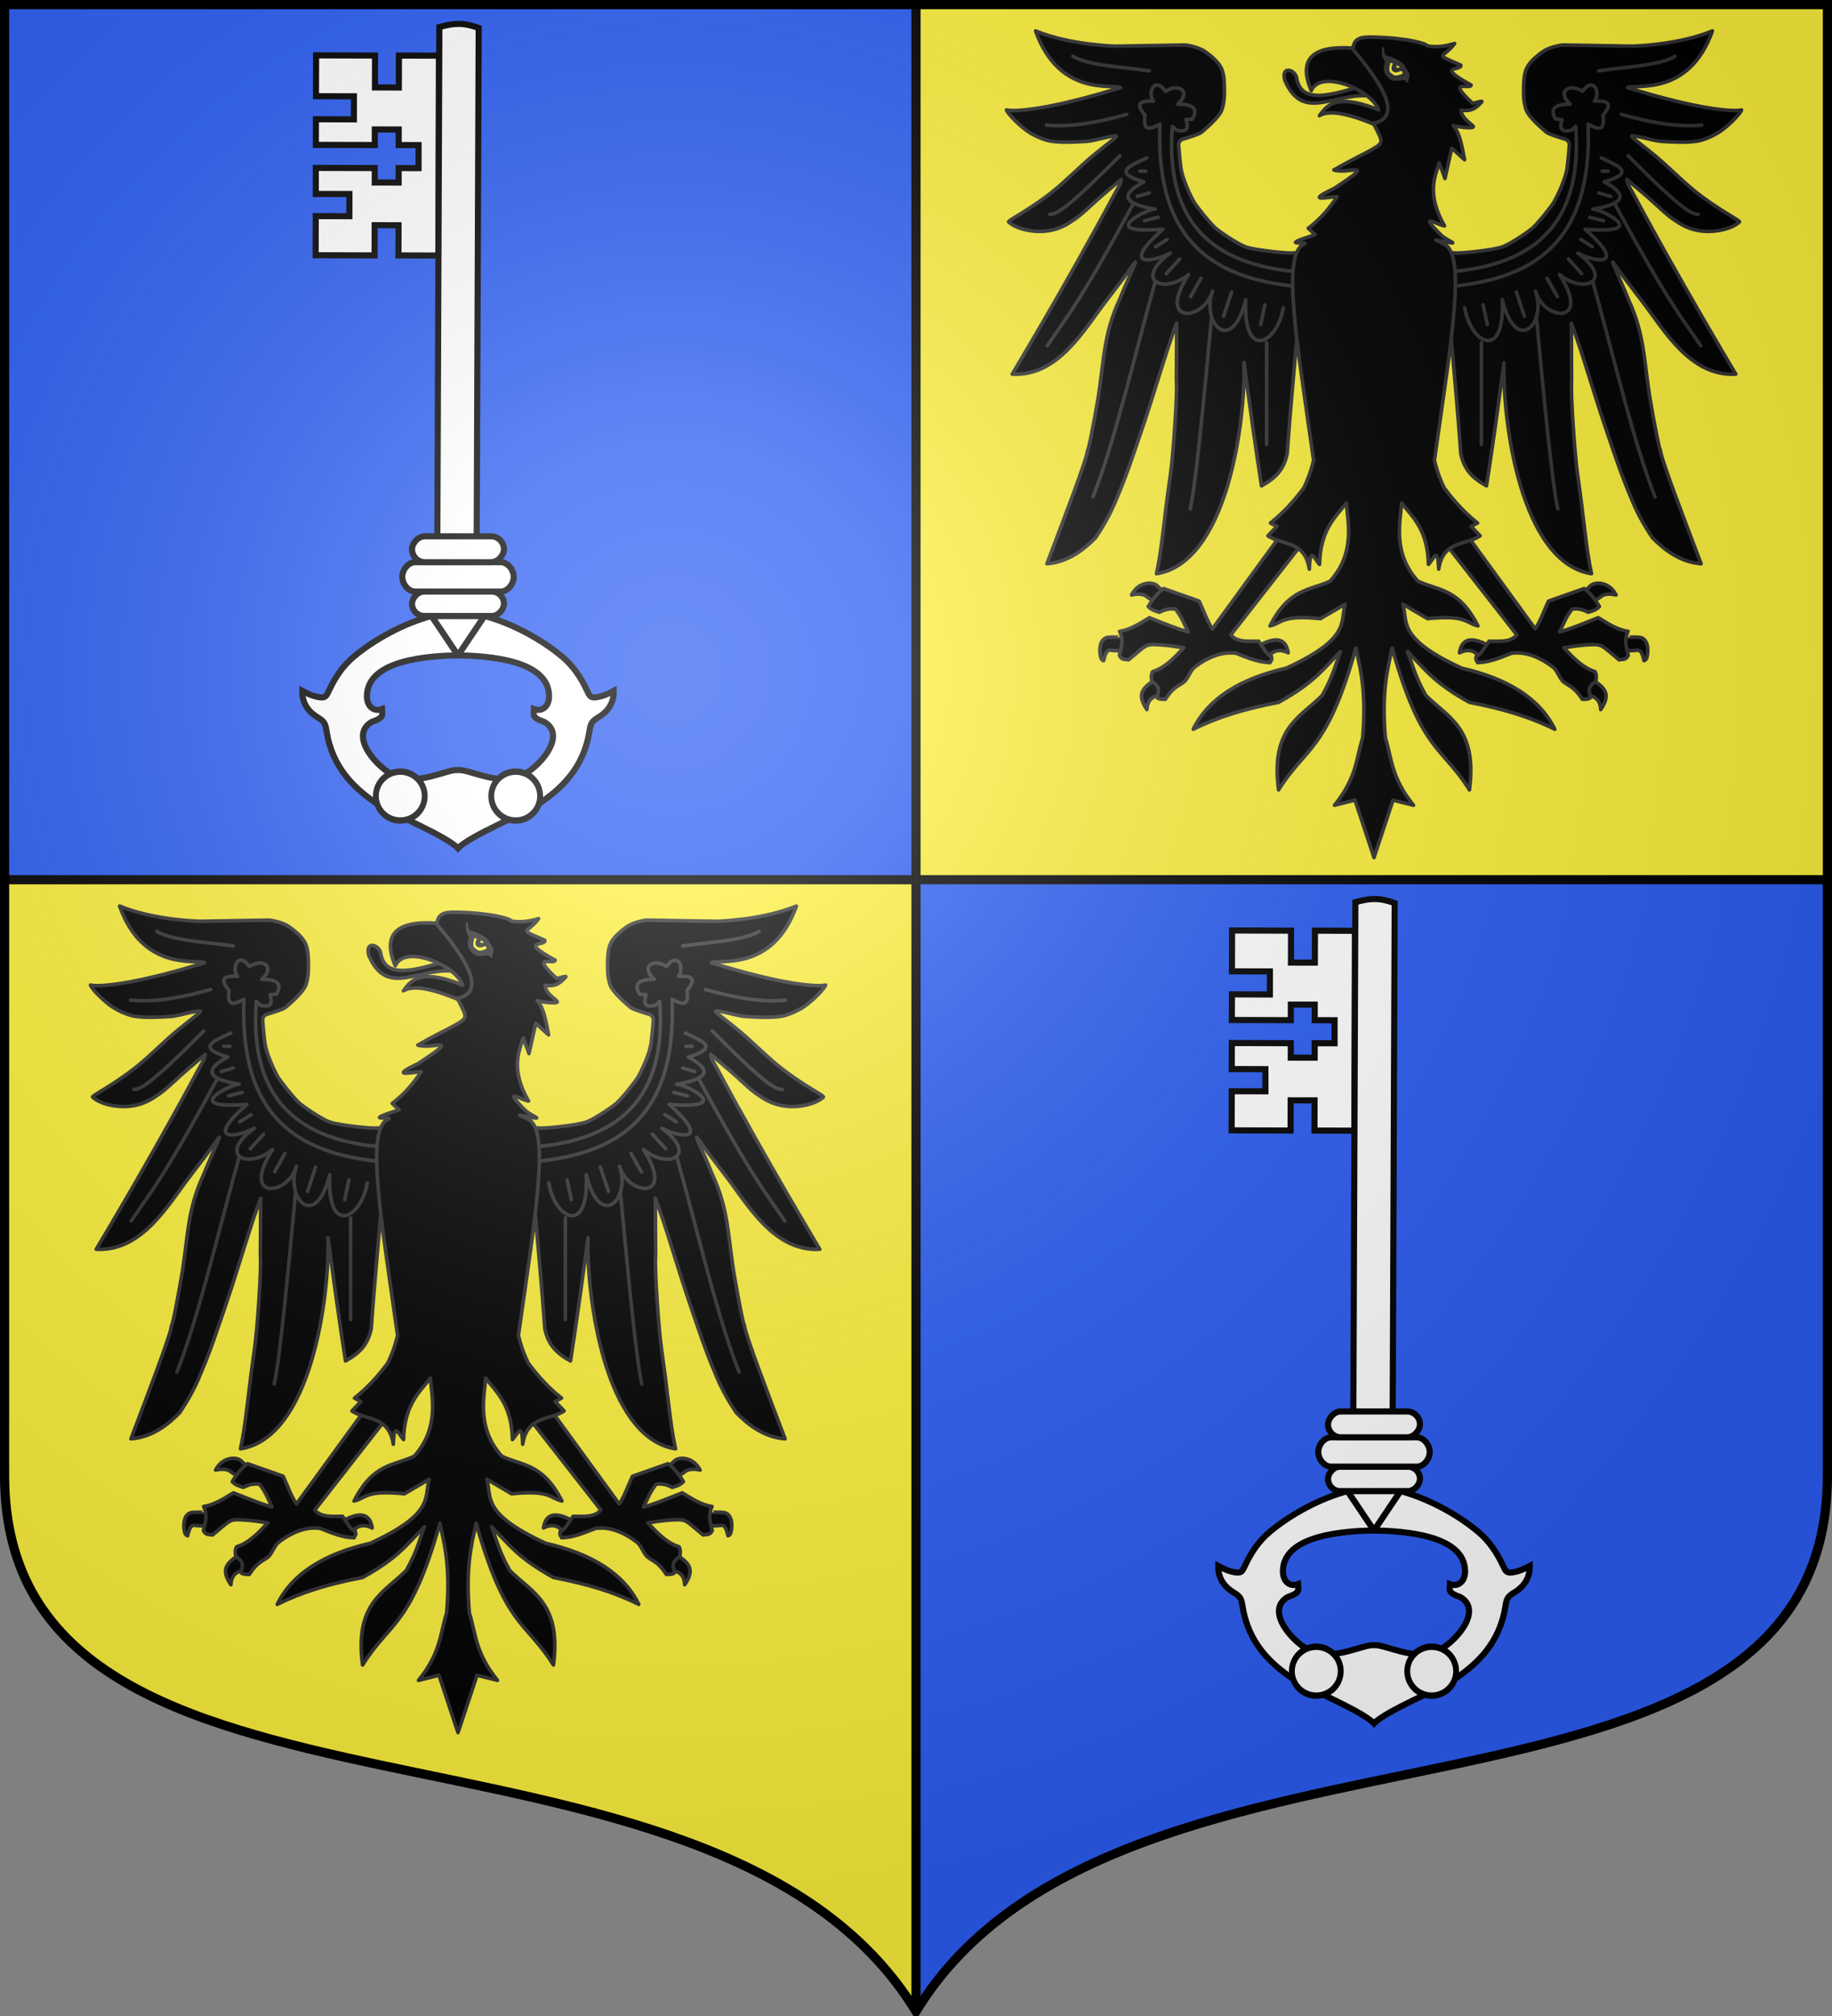 <?xml version="1.0" encoding="UTF-8" standalone="no"?>
<!-- Created with Inkscape (http://www.inkscape.org/) -->
<svg
   xmlns:dc="http://purl.org/dc/elements/1.1/"
   xmlns:cc="http://creativecommons.org/ns#"
   xmlns:rdf="http://www.w3.org/1999/02/22-rdf-syntax-ns#"
   xmlns:svg="http://www.w3.org/2000/svg"
   xmlns="http://www.w3.org/2000/svg"
   xmlns:xlink="http://www.w3.org/1999/xlink"
   xmlns:sodipodi="http://sodipodi.sourceforge.net/DTD/sodipodi-0.dtd"
   xmlns:inkscape="http://www.inkscape.org/namespaces/inkscape"
   width="600"
   height="660"
   id="svg2383"
   sodipodi:version="0.32"
   inkscape:version="0.46"
   version="1.0"
   sodipodi:docname="Blason_avril-A_54.svg"
   inkscape:output_extension="org.inkscape.output.svg.inkscape">
  <rect width="100%" height="100%" fill="#808080" stroke="none"/>
  <defs
     id="defs2385">
    <inkscape:perspective
       sodipodi:type="inkscape:persp3d"
       inkscape:vp_x="0 : 330 : 1"
       inkscape:vp_y="0 : 1000 : 0"
       inkscape:vp_z="600 : 330 : 1"
       inkscape:persp3d-origin="300 : 220 : 1"
       id="perspective2436" />
    <clipPath
       id="shield_cut">
      <path
         d="M -298.5,-298.5 L -298.5,183 C -298.5,312.055 -66.86,248.948 0,358.5 C 66.86,248.948 298.5,312.055 298.5,183 L 298.5,-298.5 L -298.5,-298.5 z"
         id="shield" />
    </clipPath>
    <radialGradient
       r="405"
       cy="-80"
       cx="-80"
       gradientUnits="userSpaceOnUse"
       id="Gradient1">
      <stop
         id="stop2521"
         offset="0"
         style="stop-color:#fff;stop-opacity:0.31" />
      <stop
         id="stop2523"
         offset="0.19"
         style="stop-color:#fff;stop-opacity:0.25" />
      <stop
         id="stop2525"
         offset="0.6"
         style="stop-color:#6b6b6b;stop-opacity:0.125" />
      <stop
         id="stop2527"
         offset="1"
         style="stop-color:#000;stop-opacity:0.125" />
    </radialGradient>
    <inkscape:perspective
       id="perspective2522"
       inkscape:persp3d-origin="372.04724 : 350.78739 : 1"
       inkscape:vp_z="744.09448 : 526.18109 : 1"
       inkscape:vp_y="0 : 1000 : 0"
       inkscape:vp_x="0 : 526.18109 : 1"
       sodipodi:type="inkscape:persp3d" />
    <radialGradient
       gradientUnits="userSpaceOnUse"
       gradientTransform="matrix(0,2.342,-2.291,0,562.913,1323.77)"
       r="300"
       fy="153.928"
       fx="-483.508"
       cy="153.928"
       cx="-483.508"
       id="radialGradient2928"
       xlink:href="#linearGradient2955"
       inkscape:collect="always" />
    <radialGradient
       r="300"
       fy="218.901"
       fx="225.524"
       cy="218.901"
       cx="225.524"
       gradientTransform="matrix(-4.167939e-4,2.183,-1.884,-3.599562e-4,1395.597,-309.121)"
       gradientUnits="userSpaceOnUse"
       id="radialGradient1911"
       xlink:href="#linearGradient2955"
       inkscape:collect="always" />
    <clipPath
       id="clip">
      <path
         id="path10"
         d="M 0,-200 L 0,600 L 300,600 L 300,-200 L 0,-200 z " />
    </clipPath>
    <polygon
       points="0,-1 0.588,0.809 -0.951,-0.309 0.951,-0.309 -0.588,0.809 0,-1 "
       transform="scale(53,53)"
       id="star" />
    <radialGradient
       gradientUnits="userSpaceOnUse"
       gradientTransform="matrix(-4.167939e-4,2.183,-1.884,-3.599562e-4,615.597,-289.121)"
       r="300"
       fy="218.901"
       fx="225.524"
       cy="218.901"
       cx="225.524"
       id="radialGradient2961"
       xlink:href="#linearGradient2955"
       inkscape:collect="always" />
    <linearGradient
       id="linearGradient2955">
      <stop
         id="stop2965"
         offset="0"
         style="stop-color:white;stop-opacity:0;" />
      <stop
         id="stop2959"
         offset="1"
         style="stop-color:black;stop-opacity:0.646;" />
    </linearGradient>
    <radialGradient
       gradientUnits="userSpaceOnUse"
       gradientTransform="matrix(1.36,0,0,1.355,-79.528,-87.645)"
       r="300"
       fy="218.01"
       fx="203.198"
       cy="218.01"
       cx="203.198"
       id="radialGradient2883"
       xlink:href="#linearGradient2893"
       inkscape:collect="always" />
    <linearGradient
       id="linearGradient2893">
      <stop
         id="stop2895"
         offset="0"
         style="stop-color:white;stop-opacity:0.314;" />
      <stop
         style="stop-color:white;stop-opacity:0.251;"
         offset="0.19"
         id="stop2897" />
      <stop
         id="stop2901"
         offset="0.6"
         style="stop-color:#6b6b6b;stop-opacity:0.125;" />
      <stop
         id="stop2899"
         offset="1"
         style="stop-color:black;stop-opacity:0.125;" />
    </linearGradient>
    <inkscape:perspective
       id="perspective3094"
       inkscape:persp3d-origin="300 : 220 : 1"
       inkscape:vp_z="600 : 330 : 1"
       inkscape:vp_y="0 : 1000 : 0"
       inkscape:vp_x="0 : 330 : 1"
       sodipodi:type="inkscape:persp3d" />
    <g
       id="f-6">
      <rect
         id="rect1964-3"
         style="fill:#28166f"
         y="-30"
         x="-50"
         height="60"
         width="100" />
      <g
         id="g1966-6"
         style="fill:#ffffff"
         transform="translate(0,-20)">
        <path
           id="path1968-15"
           d="M -1.212,27.818 C -1.212,22.175 -2.091,20.471 -4.542,13.98 C -5.709,10.888 -5.024,7.103 -2.858,3.601 C -2.082,2.346 -1.114,1.214 0,0 C 1.114,1.214 2.082,2.346 2.858,3.601 C 5.024,7.103 5.709,10.888 4.542,13.98 C 2.091,20.471 1.212,22.175 1.212,27.818 L -1.212,27.818 z" />
        <path
           id="rwi-4"
           d="M 2.922,27.672 C 2.922,21.721 5.239,17.829 8.501,16.66 C 9.949,16.141 11.808,16.387 13.519,18.107 C 15.638,20.236 16.255,26.1 10.036,27.228 C 10.694,26.272 10.655,24.147 9.322,23.441 C 8.331,22.916 7.209,23.188 6.646,23.564 C 5.822,24.116 4.917,25.67 4.967,27.672 L 2.922,27.672 z" />
        <path
           id="path1971-20"
           d="M 1.777,30.183 C 1.79,32.191 2.795,33.518 4.516,34.257 C 4.295,34.955 3.257,36.378 1.831,36.281 C 1.55,37.787 1.282,38.632 0,40 C -1.282,38.632 -1.55,37.787 -1.831,36.281 C -3.257,36.378 -4.295,34.955 -4.516,34.257 C -2.795,33.518 -1.79,32.191 -1.777,30.183 L 1.777,30.183 z" />
        <use
           xlink:href="#rwi-4"
           height="400"
           width="800"
           y="0"
           x="0"
           id="use1973-9"
           transform="scale(-1,1)" />
        <rect
           id="rect1975-7"
           y="27.331"
           x="-7.923"
           height="3.218"
           width="15.846" />
      </g>
    </g>
    <g
       id="s-3">
      <g
         id="c-7">
        <path
           id="t-26"
           d="M 0,0 L 0,1 L 0.5,1 L 0,0 z"
           transform="matrix(0.951,0.309,-0.309,0.951,0,-1)" />
        <use
           xlink:href="#t-26"
           transform="scale(-1,1)"
           id="use2144-0"
           x="0"
           y="0"
           width="810"
           height="540" />
      </g>
      <g
         id="a-16">
        <use
           xlink:href="#c-7"
           transform="matrix(0.309,0.951,-0.951,0.309,0,0)"
           id="use2147-5"
           x="0"
           y="0"
           width="810"
           height="540" />
        <use
           xlink:href="#c-7"
           transform="matrix(-0.809,0.588,-0.588,-0.809,0,0)"
           id="use2149-75"
           x="0"
           y="0"
           width="810"
           height="540" />
      </g>
      <use
         xlink:href="#a-16"
         transform="scale(-1,1)"
         id="use2151-4"
         x="0"
         y="0"
         width="810"
         height="540" />
    </g>
    <g
       id="s-4-1">
      <g
         id="c-6-2">
        <path
           transform="matrix(0.951,0.309,-0.309,0.951,0,-1)"
           d="M 0,0 L 0,1 L 0.5,1 L 0,0 z"
           id="t-0-00" />
        <use
           height="540"
           width="810"
           y="0"
           x="0"
           id="use2144-7-1"
           transform="scale(-1,1)"
           xlink:href="#t-0-00" />
      </g>
      <g
         id="a-1-46">
        <use
           height="540"
           width="810"
           y="0"
           x="0"
           id="use2147-7-0"
           transform="matrix(0.309,0.951,-0.951,0.309,0,0)"
           xlink:href="#c-6-2" />
        <use
           height="540"
           width="810"
           y="0"
           x="0"
           id="use2149-7-7"
           transform="matrix(-0.809,0.588,-0.588,-0.809,0,0)"
           xlink:href="#c-6-2" />
      </g>
      <use
         height="540"
         width="810"
         y="0"
         x="0"
         id="use2151-7-1"
         transform="scale(-1,1)"
         xlink:href="#a-1-46" />
    </g>
    <pattern
       id="pattern4124-7"
       patternTransform="translate(-328.318,-112.593)"
       height="199.71"
       width="178.168"
       patternUnits="userSpaceOnUse">
      <g
         id="g4119-77"
         transform="matrix(0.806,0,0,0.77,264.813,86.782)">
        <path
           inkscape:tile-y0="-111.58328"
           inkscape:tile-x0="-325.61408"
           inkscape:tile-h="127.72503"
           inkscape:tile-w="108.61065"
           inkscape:tile-cy="-47.720769"
           inkscape:tile-cx="-271.30875"
           d="M -267.374,-6.853 L -272.223,16.977 L -277.071,-6.853 L -277.071,-26.381 L -277.071,-51.594 L -302.284,-51.594 L -302.284,-37.048 L -311.982,-37.048 L -311.982,-51.594 L -326.528,-51.594 L -326.528,-61.291 L -311.982,-61.291 L -311.982,-75.837 L -302.284,-75.837 L -302.284,-61.291 L -277.071,-61.291 L -277.071,-86.504 L -291.617,-86.504 L -291.617,-96.202 L -277.071,-96.202 L -277.071,-110.748 L -267.374,-110.748 L -267.374,-96.202 L -252.828,-96.202 L -252.828,-86.504 L -267.374,-86.504 L -267.374,-61.291 L -242.161,-61.291 L -242.161,-75.837 L -232.463,-75.837 L -232.463,-61.291 L -217.917,-61.291 L -217.917,-51.594 L -232.463,-51.594 L -232.463,-37.048 L -242.161,-37.048 L -242.161,-51.594 L -267.374,-51.594 L -267.374,-26.381 L -267.374,-6.853 z"
           id="path4262-7"
           sodipodi:nodetypes="cccccccccccccccccccccccccccccccccccccccc"
           style="fill:#fcef3c;fill-opacity:1;stroke:#000000;stroke-width:3.807;stroke-miterlimit:4;stroke-dasharray:none;stroke-opacity:1;display:inline" />
        <use
           id="use2607-3"
           xlink:href="#path4262-7"
           inkscape:tiled-clone-of="#path4262-7"
           y="0"
           x="0"
           width="601.465"
           height="658.974" />
        <use
           id="use2613-3"
           transform="translate(108.611,127.725)"
           xlink:href="#path4262-7"
           inkscape:tiled-clone-of="#path4262-7"
           y="0"
           x="0"
           width="601.465"
           height="658.974" />
      </g>
    </pattern>
    <g
       id="s-9-5">
      <g
         id="c-3-9">
        <path
           id="t-4-9"
           d="M 0,0 L 0,1 L 0.5,1 L 0,0 z"
           transform="matrix(0.951,0.309,-0.309,0.951,0,-1)" />
        <use
           xlink:href="#t-4-9"
           transform="scale(-1,1)"
           id="use2144-4-8"
           x="0"
           y="0"
           width="810"
           height="540" />
      </g>
      <g
         id="a-6-1">
        <use
           xlink:href="#c-3-9"
           transform="matrix(0.309,0.951,-0.951,0.309,0,0)"
           id="use2147-0-8"
           x="0"
           y="0"
           width="810"
           height="540" />
        <use
           xlink:href="#c-3-9"
           transform="matrix(-0.809,0.588,-0.588,-0.809,0,0)"
           id="use2149-6-2"
           x="0"
           y="0"
           width="810"
           height="540" />
      </g>
      <use
         xlink:href="#a-6-1"
         transform="scale(-1,1)"
         id="use2151-6-6"
         x="0"
         y="0"
         width="810"
         height="540" />
    </g>
    <g
       id="f-0-6">
      <rect
         width="100"
         height="60"
         x="-50"
         y="-30"
         style="fill:#28166f"
         id="rect1964-9-0" />
      <g
         transform="translate(0,-20)"
         style="fill:#ffffff"
         id="g1966-0-38">
        <path
           d="M -1.212,27.818 C -1.212,22.175 -2.091,20.471 -4.542,13.98 C -5.709,10.888 -5.024,7.103 -2.858,3.601 C -2.082,2.346 -1.114,1.214 0,0 C 1.114,1.214 2.082,2.346 2.858,3.601 C 5.024,7.103 5.709,10.888 4.542,13.98 C 2.091,20.471 1.212,22.175 1.212,27.818 L -1.212,27.818 z"
           id="path1968-0-0" />
        <path
           d="M 2.922,27.672 C 2.922,21.721 5.239,17.829 8.501,16.66 C 9.949,16.141 11.808,16.387 13.519,18.107 C 15.638,20.236 16.255,26.1 10.036,27.228 C 10.694,26.272 10.655,24.147 9.322,23.441 C 8.331,22.916 7.209,23.188 6.646,23.564 C 5.822,24.116 4.917,25.67 4.967,27.672 L 2.922,27.672 z"
           id="rwi-6-12" />
        <path
           d="M 1.777,30.183 C 1.79,32.191 2.795,33.518 4.516,34.257 C 4.295,34.955 3.257,36.378 1.831,36.281 C 1.55,37.787 1.282,38.632 0,40 C -1.282,38.632 -1.55,37.787 -1.831,36.281 C -3.257,36.378 -4.295,34.955 -4.516,34.257 C -2.795,33.518 -1.79,32.191 -1.777,30.183 L 1.777,30.183 z"
           id="path1971-1-5" />
        <use
           transform="scale(-1,1)"
           id="use1973-3-0"
           x="0"
           y="0"
           width="800"
           height="400"
           xlink:href="#rwi-6-12" />
        <rect
           width="15.846"
           height="3.218"
           x="-7.923"
           y="27.331"
           id="rect1975-8-9" />
      </g>
    </g>
    <g
       id="s-4-8-4">
      <g
         id="c-6-6-7">
        <path
           id="t-0-0-8"
           d="M 0,0 L 0,1 L 0.5,1 L 0,0 z"
           transform="matrix(0.951,0.309,-0.309,0.951,0,-1)" />
        <use
           xlink:href="#t-0-0-8"
           transform="scale(-1,1)"
           id="use2144-7-2-3"
           x="0"
           y="0"
           width="810"
           height="540" />
      </g>
      <g
         id="a-1-4-5">
        <use
           xlink:href="#c-6-6-7"
           transform="matrix(0.309,0.951,-0.951,0.309,0,0)"
           id="use2147-7-8-1"
           x="0"
           y="0"
           width="810"
           height="540" />
        <use
           xlink:href="#c-6-6-7"
           transform="matrix(-0.809,0.588,-0.588,-0.809,0,0)"
           id="use2149-7-6-2"
           x="0"
           y="0"
           width="810"
           height="540" />
      </g>
      <use
         xlink:href="#a-1-4-5"
         transform="scale(-1,1)"
         id="use2151-7-5-0"
         x="0"
         y="0"
         width="810"
         height="540" />
    </g>
    <radialGradient
       r="405"
       cy="-80"
       cx="-80"
       gradientUnits="userSpaceOnUse"
       id="radialGradient3983"
       xlink:href="#Gradient1"
       inkscape:collect="always" />
    <radialGradient
       id="radialGradient4750"
       gradientUnits="userSpaceOnUse"
       cx="-80"
       cy="-80"
       r="405">
      <stop
         style="stop-color:#fff;stop-opacity:0.31"
         offset="0"
         id="stop7" />
      <stop
         style="stop-color:#fff;stop-opacity:0.25"
         offset="0.19"
         id="stop9" />
      <stop
         style="stop-color:#6b6b6b;stop-opacity:0.125"
         offset="0.6"
         id="stop11" />
      <stop
         style="stop-color:#000;stop-opacity:0.125"
         offset="1"
         id="stop13" />
    </radialGradient>
    <g
       id="s-4-4">
      <g
         id="c-6-0">
        <path
           transform="matrix(0.951,0.309,-0.309,0.951,0,-1)"
           d="M 0,0 L 0,1 L 0.5,1 L 0,0 z"
           id="t-0-9" />
        <use
           height="540"
           width="810"
           y="0"
           x="0"
           id="use2144-7-4"
           transform="scale(-1,1)"
           xlink:href="#t-0-9" />
      </g>
      <g
         id="a-1-8">
        <use
           height="540"
           width="810"
           y="0"
           x="0"
           id="use2147-7-82"
           transform="matrix(0.309,0.951,-0.951,0.309,0,0)"
           xlink:href="#c-6-0" />
        <use
           height="540"
           width="810"
           y="0"
           x="0"
           id="use2149-7-4"
           transform="matrix(-0.809,0.588,-0.588,-0.809,0,0)"
           xlink:href="#c-6-0" />
      </g>
      <use
         height="540"
         width="810"
         y="0"
         x="0"
         id="use2151-7-55"
         transform="scale(-1,1)"
         xlink:href="#a-1-8" />
    </g>
    <g
       id="f-1">
      <rect
         id="rect1964-7"
         style="fill:#28166f"
         y="-30"
         x="-50"
         height="60"
         width="100" />
      <g
         id="g1966-1"
         style="fill:#ffffff"
         transform="translate(0,-20)">
        <path
           id="path1968-1"
           d="M -1.212,27.818 C -1.212,22.175 -2.091,20.471 -4.542,13.98 C -5.709,10.888 -5.024,7.103 -2.858,3.601 C -2.082,2.346 -1.114,1.214 0,0 C 1.114,1.214 2.082,2.346 2.858,3.601 C 5.024,7.103 5.709,10.888 4.542,13.98 C 2.091,20.471 1.212,22.175 1.212,27.818 L -1.212,27.818 z" />
        <path
           id="rwi-5"
           d="M 2.922,27.672 C 2.922,21.721 5.239,17.829 8.501,16.66 C 9.949,16.141 11.808,16.387 13.519,18.107 C 15.638,20.236 16.255,26.1 10.036,27.228 C 10.694,26.272 10.655,24.147 9.322,23.441 C 8.331,22.916 7.209,23.188 6.646,23.564 C 5.822,24.116 4.917,25.67 4.967,27.672 L 2.922,27.672 z" />
        <path
           id="path1971-2"
           d="M 1.777,30.183 C 1.79,32.191 2.795,33.518 4.516,34.257 C 4.295,34.955 3.257,36.378 1.831,36.281 C 1.55,37.787 1.282,38.632 0,40 C -1.282,38.632 -1.55,37.787 -1.831,36.281 C -3.257,36.378 -4.295,34.955 -4.516,34.257 C -2.795,33.518 -1.79,32.191 -1.777,30.183 L 1.777,30.183 z" />
        <use
           xlink:href="#rwi-5"
           height="400"
           width="800"
           y="0"
           x="0"
           id="use1973-7"
           transform="scale(-1,1)" />
        <rect
           id="rect1975-6"
           y="27.331"
           x="-7.923"
           height="3.218"
           width="15.846" />
      </g>
    </g>
    <g
       id="s-1">
      <g
         id="c-4">
        <path
           transform="matrix(0.951,0.309,-0.309,0.951,0,-1)"
           d="M 0,0 L 0,1 L 0.5,1 L 0,0 z"
           id="t-2" />
        <use
           height="540"
           width="810"
           y="0"
           x="0"
           id="use2144-3"
           transform="scale(-1,1)"
           xlink:href="#t-2" />
      </g>
      <g
         id="a-2">
        <use
           height="540"
           width="810"
           y="0"
           x="0"
           id="use2147-2"
           transform="matrix(0.309,0.951,-0.951,0.309,0,0)"
           xlink:href="#c-4" />
        <use
           height="540"
           width="810"
           y="0"
           x="0"
           id="use2149-1"
           transform="matrix(-0.809,0.588,-0.588,-0.809,0,0)"
           xlink:href="#c-4" />
      </g>
      <use
         height="540"
         width="810"
         y="0"
         x="0"
         id="use2151-68"
         transform="scale(-1,1)"
         xlink:href="#a-2" />
    </g>
    <pattern
       id="pattern4124-5"
       patternTransform="translate(-328.318,-112.593)"
       height="199.71"
       width="178.168"
       patternUnits="userSpaceOnUse">
      <g
         id="g4119-7"
         transform="matrix(0.806,0,0,0.77,264.813,86.782)">
        <path
           inkscape:tile-y0="-111.58328"
           inkscape:tile-x0="-325.61408"
           inkscape:tile-h="127.72503"
           inkscape:tile-w="108.61065"
           inkscape:tile-cy="-47.720769"
           inkscape:tile-cx="-271.30875"
           d="M -267.374,-6.853 L -272.223,16.977 L -277.071,-6.853 L -277.071,-26.381 L -277.071,-51.594 L -302.284,-51.594 L -302.284,-37.048 L -311.982,-37.048 L -311.982,-51.594 L -326.528,-51.594 L -326.528,-61.291 L -311.982,-61.291 L -311.982,-75.837 L -302.284,-75.837 L -302.284,-61.291 L -277.071,-61.291 L -277.071,-86.504 L -291.617,-86.504 L -291.617,-96.202 L -277.071,-96.202 L -277.071,-110.748 L -267.374,-110.748 L -267.374,-96.202 L -252.828,-96.202 L -252.828,-86.504 L -267.374,-86.504 L -267.374,-61.291 L -242.161,-61.291 L -242.161,-75.837 L -232.463,-75.837 L -232.463,-61.291 L -217.917,-61.291 L -217.917,-51.594 L -232.463,-51.594 L -232.463,-37.048 L -242.161,-37.048 L -242.161,-51.594 L -267.374,-51.594 L -267.374,-26.381 L -267.374,-6.853 z"
           id="path4262-6"
           sodipodi:nodetypes="cccccccccccccccccccccccccccccccccccccccc"
           style="fill:#fcef3c;fill-opacity:1;stroke:#000000;stroke-width:3.807;stroke-miterlimit:4;stroke-dasharray:none;stroke-opacity:1;display:inline" />
        <use
           id="use2607-1"
           xlink:href="#path4262-6"
           inkscape:tiled-clone-of="#path4262-6"
           y="0"
           x="0"
           width="601.465"
           height="658.974" />
        <use
           id="use2613-8"
           transform="translate(108.611,127.725)"
           xlink:href="#path4262-6"
           inkscape:tiled-clone-of="#path4262-6"
           y="0"
           x="0"
           width="601.465"
           height="658.974" />
      </g>
    </pattern>
    <g
       id="s-9-9">
      <g
         id="c-3-2">
        <path
           id="t-4-7"
           d="M 0,0 L 0,1 L 0.5,1 L 0,0 z"
           transform="matrix(0.951,0.309,-0.309,0.951,0,-1)" />
        <use
           xlink:href="#t-4-7"
           transform="scale(-1,1)"
           id="use2144-4-9"
           x="0"
           y="0"
           width="810"
           height="540" />
      </g>
      <g
         id="a-6-5">
        <use
           xlink:href="#c-3-2"
           transform="matrix(0.309,0.951,-0.951,0.309,0,0)"
           id="use2147-0-4"
           x="0"
           y="0"
           width="810"
           height="540" />
        <use
           xlink:href="#c-3-2"
           transform="matrix(-0.809,0.588,-0.588,-0.809,0,0)"
           id="use2149-6-3"
           x="0"
           y="0"
           width="810"
           height="540" />
      </g>
      <use
         xlink:href="#a-6-5"
         transform="scale(-1,1)"
         id="use2151-6-1"
         x="0"
         y="0"
         width="810"
         height="540" />
    </g>
    <g
       id="f-0-2">
      <rect
         width="100"
         height="60"
         x="-50"
         y="-30"
         style="fill:#28166f"
         id="rect1964-9-3" />
      <g
         transform="translate(0,-20)"
         style="fill:#ffffff"
         id="g1966-0-3">
        <path
           d="M -1.212,27.818 C -1.212,22.175 -2.091,20.471 -4.542,13.98 C -5.709,10.888 -5.024,7.103 -2.858,3.601 C -2.082,2.346 -1.114,1.214 0,0 C 1.114,1.214 2.082,2.346 2.858,3.601 C 5.024,7.103 5.709,10.888 4.542,13.98 C 2.091,20.471 1.212,22.175 1.212,27.818 L -1.212,27.818 z"
           id="path1968-0-4" />
        <path
           d="M 2.922,27.672 C 2.922,21.721 5.239,17.829 8.501,16.66 C 9.949,16.141 11.808,16.387 13.519,18.107 C 15.638,20.236 16.255,26.1 10.036,27.228 C 10.694,26.272 10.655,24.147 9.322,23.441 C 8.331,22.916 7.209,23.188 6.646,23.564 C 5.822,24.116 4.917,25.67 4.967,27.672 L 2.922,27.672 z"
           id="rwi-6-1" />
        <path
           d="M 1.777,30.183 C 1.79,32.191 2.795,33.518 4.516,34.257 C 4.295,34.955 3.257,36.378 1.831,36.281 C 1.55,37.787 1.282,38.632 0,40 C -1.282,38.632 -1.55,37.787 -1.831,36.281 C -3.257,36.378 -4.295,34.955 -4.516,34.257 C -2.795,33.518 -1.79,32.191 -1.777,30.183 L 1.777,30.183 z"
           id="path1971-1-1" />
        <use
           transform="scale(-1,1)"
           id="use1973-3-3"
           x="0"
           y="0"
           width="800"
           height="400"
           xlink:href="#rwi-6-1" />
        <rect
           width="15.846"
           height="3.218"
           x="-7.923"
           y="27.331"
           id="rect1975-8-8" />
      </g>
    </g>
    <g
       id="s-4-8-7">
      <g
         id="c-6-6-4">
        <path
           id="t-0-0-2"
           d="M 0,0 L 0,1 L 0.5,1 L 0,0 z"
           transform="matrix(0.951,0.309,-0.309,0.951,0,-1)" />
        <use
           xlink:href="#t-0-0-2"
           transform="scale(-1,1)"
           id="use2144-7-2-7"
           x="0"
           y="0"
           width="810"
           height="540" />
      </g>
      <g
         id="a-1-4-7">
        <use
           xlink:href="#c-6-6-4"
           transform="matrix(0.309,0.951,-0.951,0.309,0,0)"
           id="use2147-7-8-9"
           x="0"
           y="0"
           width="810"
           height="540" />
        <use
           xlink:href="#c-6-6-4"
           transform="matrix(-0.809,0.588,-0.588,-0.809,0,0)"
           id="use2149-7-6-3"
           x="0"
           y="0"
           width="810"
           height="540" />
      </g>
      <use
         xlink:href="#a-1-4-7"
         transform="scale(-1,1)"
         id="use2151-7-5-1"
         x="0"
         y="0"
         width="810"
         height="540" />
    </g>
    <pattern
       id="pattern4124"
       patternTransform="translate(-328.318,-112.593)"
       height="199.71"
       width="178.168"
       patternUnits="userSpaceOnUse">
      <g
         id="g4119"
         transform="matrix(0.806,0,0,0.77,264.813,86.782)">
        <path
           inkscape:tile-y0="-111.58328"
           inkscape:tile-x0="-325.61408"
           inkscape:tile-h="127.72503"
           inkscape:tile-w="108.61065"
           inkscape:tile-cy="-47.720769"
           inkscape:tile-cx="-271.30875"
           d="M -267.374,-6.853 L -272.223,16.977 L -277.071,-6.853 L -277.071,-26.381 L -277.071,-51.594 L -302.284,-51.594 L -302.284,-37.048 L -311.982,-37.048 L -311.982,-51.594 L -326.528,-51.594 L -326.528,-61.291 L -311.982,-61.291 L -311.982,-75.837 L -302.284,-75.837 L -302.284,-61.291 L -277.071,-61.291 L -277.071,-86.504 L -291.617,-86.504 L -291.617,-96.202 L -277.071,-96.202 L -277.071,-110.748 L -267.374,-110.748 L -267.374,-96.202 L -252.828,-96.202 L -252.828,-86.504 L -267.374,-86.504 L -267.374,-61.291 L -242.161,-61.291 L -242.161,-75.837 L -232.463,-75.837 L -232.463,-61.291 L -217.917,-61.291 L -217.917,-51.594 L -232.463,-51.594 L -232.463,-37.048 L -242.161,-37.048 L -242.161,-51.594 L -267.374,-51.594 L -267.374,-26.381 L -267.374,-6.853 z"
           id="path4262"
           sodipodi:nodetypes="cccccccccccccccccccccccccccccccccccccccc"
           style="fill:#fcef3c;fill-opacity:1;stroke:#000000;stroke-width:3.807;stroke-miterlimit:4;stroke-dasharray:none;stroke-opacity:1;display:inline" />
        <use
           id="use2607"
           xlink:href="#path4262"
           inkscape:tiled-clone-of="#path4262"
           y="0"
           x="0"
           width="601.465"
           height="658.974" />
        <use
           id="use2613"
           transform="translate(108.611,127.725)"
           xlink:href="#path4262"
           inkscape:tiled-clone-of="#path4262"
           y="0"
           x="0"
           width="601.465"
           height="658.974" />
      </g>
    </pattern>
    <g
       id="s-9">
      <g
         id="c-3">
        <path
           id="t-4"
           d="M 0,0 L 0,1 L 0.5,1 L 0,0 z"
           transform="matrix(0.951,0.309,-0.309,0.951,0,-1)" />
        <use
           xlink:href="#t-4"
           transform="scale(-1,1)"
           id="use2144-4"
           x="0"
           y="0"
           width="810"
           height="540" />
      </g>
      <g
         id="a-6">
        <use
           xlink:href="#c-3"
           transform="matrix(0.309,0.951,-0.951,0.309,0,0)"
           id="use2147-0"
           x="0"
           y="0"
           width="810"
           height="540" />
        <use
           xlink:href="#c-3"
           transform="matrix(-0.809,0.588,-0.588,-0.809,0,0)"
           id="use2149-6"
           x="0"
           y="0"
           width="810"
           height="540" />
      </g>
      <use
         xlink:href="#a-6"
         transform="scale(-1,1)"
         id="use2151-6"
         x="0"
         y="0"
         width="810"
         height="540" />
    </g>
    <g
       id="f-0">
      <rect
         width="100"
         height="60"
         x="-50"
         y="-30"
         style="fill:#28166f"
         id="rect1964-9" />
      <g
         transform="translate(0,-20)"
         style="fill:#ffffff"
         id="g1966-0">
        <path
           d="M -1.212,27.818 C -1.212,22.175 -2.091,20.471 -4.542,13.98 C -5.709,10.888 -5.024,7.103 -2.858,3.601 C -2.082,2.346 -1.114,1.214 0,0 C 1.114,1.214 2.082,2.346 2.858,3.601 C 5.024,7.103 5.709,10.888 4.542,13.98 C 2.091,20.471 1.212,22.175 1.212,27.818 L -1.212,27.818 z"
           id="path1968-0" />
        <path
           d="M 2.922,27.672 C 2.922,21.721 5.239,17.829 8.501,16.66 C 9.949,16.141 11.808,16.387 13.519,18.107 C 15.638,20.236 16.255,26.1 10.036,27.228 C 10.694,26.272 10.655,24.147 9.322,23.441 C 8.331,22.916 7.209,23.188 6.646,23.564 C 5.822,24.116 4.917,25.67 4.967,27.672 L 2.922,27.672 z"
           id="rwi-6" />
        <path
           d="M 1.777,30.183 C 1.79,32.191 2.795,33.518 4.516,34.257 C 4.295,34.955 3.257,36.378 1.831,36.281 C 1.55,37.787 1.282,38.632 0,40 C -1.282,38.632 -1.55,37.787 -1.831,36.281 C -3.257,36.378 -4.295,34.955 -4.516,34.257 C -2.795,33.518 -1.79,32.191 -1.777,30.183 L 1.777,30.183 z"
           id="path1971-1" />
        <use
           transform="scale(-1,1)"
           id="use1973-3"
           x="0"
           y="0"
           width="800"
           height="400"
           xlink:href="#rwi-6" />
        <rect
           width="15.846"
           height="3.218"
           x="-7.923"
           y="27.331"
           id="rect1975-8" />
      </g>
    </g>
    <g
       id="s-4-8">
      <g
         id="c-6-6">
        <path
           id="t-0-0"
           d="M 0,0 L 0,1 L 0.5,1 L 0,0 z"
           transform="matrix(0.951,0.309,-0.309,0.951,0,-1)" />
        <use
           xlink:href="#t-0-0"
           transform="scale(-1,1)"
           id="use2144-7-2"
           x="0"
           y="0"
           width="810"
           height="540" />
      </g>
      <g
         id="a-1-4">
        <use
           xlink:href="#c-6-6"
           transform="matrix(0.309,0.951,-0.951,0.309,0,0)"
           id="use2147-7-8"
           x="0"
           y="0"
           width="810"
           height="540" />
        <use
           xlink:href="#c-6-6"
           transform="matrix(-0.809,0.588,-0.588,-0.809,0,0)"
           id="use2149-7-6"
           x="0"
           y="0"
           width="810"
           height="540" />
      </g>
      <use
         xlink:href="#a-1-4"
         transform="scale(-1,1)"
         id="use2151-7-5"
         x="0"
         y="0"
         width="810"
         height="540" />
    </g>
    <g
       id="f">
      <rect
         id="rect1964"
         style="fill:#28166f"
         y="-30"
         x="-50"
         height="60"
         width="100" />
      <g
         id="g1966"
         style="fill:#ffffff"
         transform="translate(0,-20)">
        <path
           id="path1968"
           d="M -1.212,27.818 C -1.212,22.175 -2.091,20.471 -4.542,13.98 C -5.709,10.888 -5.024,7.103 -2.858,3.601 C -2.082,2.346 -1.114,1.214 0,0 C 1.114,1.214 2.082,2.346 2.858,3.601 C 5.024,7.103 5.709,10.888 4.542,13.98 C 2.091,20.471 1.212,22.175 1.212,27.818 L -1.212,27.818 z" />
        <path
           id="rwi"
           d="M 2.922,27.672 C 2.922,21.721 5.239,17.829 8.501,16.66 C 9.949,16.141 11.808,16.387 13.519,18.107 C 15.638,20.236 16.255,26.1 10.036,27.228 C 10.694,26.272 10.655,24.147 9.322,23.441 C 8.331,22.916 7.209,23.188 6.646,23.564 C 5.822,24.116 4.917,25.67 4.967,27.672 L 2.922,27.672 z" />
        <path
           id="path1971"
           d="M 1.777,30.183 C 1.79,32.191 2.795,33.518 4.516,34.257 C 4.295,34.955 3.257,36.378 1.831,36.281 C 1.55,37.787 1.282,38.632 0,40 C -1.282,38.632 -1.55,37.787 -1.831,36.281 C -3.257,36.378 -4.295,34.955 -4.516,34.257 C -2.795,33.518 -1.79,32.191 -1.777,30.183 L 1.777,30.183 z" />
        <use
           xlink:href="#rwi"
           height="400"
           width="800"
           y="0"
           x="0"
           id="use1973"
           transform="scale(-1,1)" />
        <rect
           id="rect1975"
           y="27.331"
           x="-7.923"
           height="3.218"
           width="15.846" />
      </g>
    </g>
    <g
       id="s">
      <g
         id="c">
        <path
           id="t"
           d="M 0,0 L 0,1 L 0.5,1 L 0,0 z"
           transform="matrix(0.951,0.309,-0.309,0.951,0,-1)" />
        <use
           xlink:href="#t"
           transform="scale(-1,1)"
           id="use2144"
           x="0"
           y="0"
           width="810"
           height="540" />
      </g>
      <g
         id="a">
        <use
           xlink:href="#c"
           transform="matrix(0.309,0.951,-0.951,0.309,0,0)"
           id="use2147"
           x="0"
           y="0"
           width="810"
           height="540" />
        <use
           xlink:href="#c"
           transform="matrix(-0.809,0.588,-0.588,-0.809,0,0)"
           id="use2149"
           x="0"
           y="0"
           width="810"
           height="540" />
      </g>
      <use
         xlink:href="#a"
         transform="scale(-1,1)"
         id="use2151"
         x="0"
         y="0"
         width="810"
         height="540" />
    </g>
    <g
       id="s-4">
      <g
         id="c-6">
        <path
           id="t-0"
           d="M 0,0 L 0,1 L 0.5,1 L 0,0 z"
           transform="matrix(0.951,0.309,-0.309,0.951,0,-1)" />
        <use
           xlink:href="#t-0"
           transform="scale(-1,1)"
           id="use2144-7"
           x="0"
           y="0"
           width="810"
           height="540" />
      </g>
      <g
         id="a-1">
        <use
           xlink:href="#c-6"
           transform="matrix(0.309,0.951,-0.951,0.309,0,0)"
           id="use2147-7"
           x="0"
           y="0"
           width="810"
           height="540" />
        <use
           xlink:href="#c-6"
           transform="matrix(-0.809,0.588,-0.588,-0.809,0,0)"
           id="use2149-7"
           x="0"
           y="0"
           width="810"
           height="540" />
      </g>
      <use
         xlink:href="#a-1"
         transform="scale(-1,1)"
         id="use2151-7"
         x="0"
         y="0"
         width="810"
         height="540" />
    </g>
    <inkscape:perspective
       id="perspective4641"
       inkscape:persp3d-origin="300 : 220 : 1"
       inkscape:vp_z="600 : 330 : 1"
       inkscape:vp_y="0 : 1000 : 0"
       inkscape:vp_x="0 : 330 : 1"
       sodipodi:type="inkscape:persp3d" />
  </defs>
  <sodipodi:namedview
     id="base"
     pagecolor="#ffffff"
     bordercolor="#666666"
     borderopacity="1.0"
     inkscape:pageopacity="0.0"
     inkscape:pageshadow="2"
     inkscape:zoom="1.1621212"
     inkscape:cx="300"
     inkscape:cy="330"
     inkscape:document-units="px"
     inkscape:current-layer="layer1"
     showgrid="false"
     showborder="true"
     inkscape:showpageshadow="true"
     inkscape:window-width="1280"
     inkscape:window-height="977"
     inkscape:window-x="-4"
     inkscape:window-y="-4"
     inkscape:object-nodes="true"
     objecttolerance="9" />
  <g
     inkscape:label="Fond écu"
     inkscape:groupmode="layer"
     id="layer1"
     transform="translate(0,-392.362)">
    <use
       id="use2532"
       xlink:href="#shield"
       style="fill:#fcef3c"
       x="0"
       y="0"
       width="744.094"
       height="1052.362"
       transform="translate(300,692.362)" />
    <g
       id="layer3"
       inkscape:label="Meubles"
       transform="translate(300,692.362)" />
    <g
       id="layer2"
       inkscape:label="Reflet final"
       transform="translate(300,692.362)" />
    <g
       id="g2561"
       inkscape:label="Contour final"
       transform="translate(300,692.362)" />
    <path
       style="fill:#2b5df2"
       d="M 598.5,680.362 L 598.5,875.362 C 598.5,1004.417 366.86,941.31 300,1050.862 L 300,680.362 L 598.5,680.362 z"
       id="path2815" />
    <path
       id="path2438"
       d="M 1.5,393.862 L 1.5,680.362 L 300,680.362 L 300,393.862 L 1.5,393.862 z"
       style="opacity:1;fill:#2b5df2;fill-opacity:1;fill-rule:nonzero;stroke:none;stroke-width:1;stroke-linecap:butt;stroke-linejoin:round;stroke-miterlimit:4;stroke-dasharray:none;stroke-opacity:1" />
  </g>
  <g
     inkscape:groupmode="layer"
     id="layer6"
     inkscape:label="Meubles">
    <path
       style="opacity:1;fill:none;fill-opacity:1;fill-rule:nonzero;stroke:#000000;stroke-width:3;stroke-linecap:butt;stroke-linejoin:round;stroke-miterlimit:4;stroke-dasharray:none;stroke-dashoffset:0;stroke-opacity:1"
       d="M 1.5,288 L 598.5,288"
       id="path5565" />
    <path
       style="opacity:1;fill:none;fill-opacity:1;fill-rule:nonzero;stroke:#000000;stroke-width:3;stroke-linecap:butt;stroke-linejoin:round;stroke-miterlimit:4;stroke-dasharray:none;stroke-dashoffset:0;stroke-opacity:1"
       d="M 300,1.5 L 300,658.5"
       id="path5568" />
    <g
       transform="translate(0,-392.362)"
       id="g5811">
      <g
         transform="matrix(-0.8,0,0,0.8,283.097,132.69)"
         id="g5788">
        <path
           sodipodi:nodetypes="ccccccccccccccccccccccccccccccccc"
           id="path7859"
           d="M 174.188,347.374 L 190.554,347.325 L 190.589,360.394 L 200.37,360.383 L 200.336,347.315 L 224.472,347.246 L 224.522,363.965 L 208.981,364.006 L 208.991,373.434 L 224.532,373.393 L 224.57,383.874 L 200.433,383.943 L 200.423,377.567 L 190.642,377.578 L 190.652,383.954 L 182.51,383.969 L 182.52,393.397 L 190.662,393.382 L 190.668,399.293 L 200.449,399.283 L 200.443,393.371 L 224.58,393.302 L 224.6,403.95 L 210.825,403.987 L 210.834,413.061 L 224.608,413.025 L 224.656,429.038 L 200.519,429.107 L 200.487,416.745 L 190.706,416.756 L 190.738,429.118 L 174.372,429.167 L 174.188,347.374 z"
           style="fill:#ffffff;fill-opacity:1;fill-rule:evenodd;stroke:#000000;stroke-width:2.5;stroke-linecap:butt;stroke-linejoin:miter;stroke-miterlimit:4;stroke-dasharray:none;stroke-opacity:1" />
        <path
           sodipodi:nodetypes="ccccc"
           id="path7861"
           d="M 157.9,336.022 C 164.183,333.8 167.711,333.942 174.004,335.662 L 174.834,546.455 L 158.73,546.508 L 157.9,336.022 z"
           style="fill:#ffffff;fill-opacity:1;fill-rule:evenodd;stroke:#000000;stroke-width:2.5;stroke-linecap:butt;stroke-linejoin:miter;stroke-miterlimit:4;stroke-dasharray:none;stroke-opacity:1" />
        <path
           style="fill:#ffffff;stroke:#000000;stroke-width:2.5;stroke-linecap:butt;stroke-linejoin:miter;stroke-miterlimit:4;stroke-dasharray:none;stroke-opacity:1"
           d="M 155.56,576.663 C 144.196,579.641 131.951,586.378 123.653,593.382 C 119.075,597.247 116.009,601.978 113.591,607.101 C 112.407,609.61 112.129,610.301 109.435,609.882 C 106.887,609.486 104.706,608.444 102.622,607.32 C 102.488,612.568 105.389,616.048 108.997,618.195 C 111.797,619.86 112.082,620.848 112.56,623.851 C 114.926,638.732 123.931,647.374 133.747,653.851 C 139.595,657.709 161.541,666.618 166.372,671.726 C 171.203,666.618 193.149,657.709 198.997,653.851 C 208.814,647.374 217.818,638.732 220.185,623.851 C 220.662,620.848 220.948,619.86 223.747,618.195 C 227.355,616.048 230.256,612.568 230.122,607.32 C 228.039,608.444 225.857,609.486 223.31,609.882 C 220.615,610.301 220.338,609.61 219.153,607.101 C 216.735,601.978 213.67,597.247 209.091,593.382 C 200.793,586.378 188.548,579.641 177.185,576.663 L 166.372,592.757 C 178.195,593.014 203.629,594.49 203.653,609.507 C 203.66,613.883 200.603,615.961 197.497,614.757 C 197.413,617.079 196.319,618.176 201.747,620.038 C 211.347,625.769 199.158,639.329 191.591,642.445 C 182.808,646.06 170.293,639.174 166.372,639.726 C 162.451,639.174 149.936,646.06 141.153,642.445 C 133.586,639.329 121.397,625.769 130.997,620.038 C 136.426,618.176 135.331,617.079 135.247,614.757 C 132.141,615.961 129.084,613.883 129.091,609.507 C 129.115,594.49 154.549,593.014 166.372,592.757 L 155.56,576.663 z"
           id="path7895"
           sodipodi:nodetypes="cssscssscssscsssccsccscsccscc" />
        <path
           sodipodi:type="arc"
           style="fill:#ffffff;fill-opacity:1;stroke:#000000;stroke-width:2.715;stroke-linecap:butt;stroke-linejoin:round;stroke-miterlimit:4;stroke-dasharray:none;stroke-opacity:1"
           id="path7941"
           sodipodi:cx="822.30383"
           sodipodi:cy="427.00256"
           sodipodi:rx="11.334006"
           sodipodi:ry="10.404989"
           d="M 833.638,427.003 A 11.334,10.405 0 1 1 810.97,427.003 A 11.334,10.405 0 1 1 833.638,427.003 z"
           transform="matrix(0.882,0,0,0.961,-582.52,240.014)" />
        <path
           transform="matrix(-0.882,0,0,0.961,915.264,240.014)"
           d="M 833.638,427.003 A 11.334,10.405 0 1 1 810.97,427.003 A 11.334,10.405 0 1 1 833.638,427.003 z"
           sodipodi:ry="10.404989"
           sodipodi:rx="11.334006"
           sodipodi:cy="427.00256"
           sodipodi:cx="822.30383"
           id="path8042"
           style="fill:#ffffff;fill-opacity:1;stroke:#000000;stroke-width:2.715;stroke-linecap:butt;stroke-linejoin:round;stroke-miterlimit:4;stroke-dasharray:none;stroke-opacity:1"
           sodipodi:type="arc" />
        <path
           style="fill:#ffffff;fill-opacity:1;stroke:#000000;stroke-width:2.5;stroke-linecap:butt;stroke-linejoin:round;stroke-miterlimit:4;stroke-dasharray:none;stroke-opacity:1"
           d="M 166.372,592.757 L 155.56,576.663 L 177.185,576.663 L 166.372,592.757 z"
           id="path8051" />
        <rect
           style="fill:#ffffff;fill-opacity:1;stroke:#000000;stroke-width:2.5;stroke-linecap:butt;stroke-linejoin:round;stroke-miterlimit:4;stroke-dasharray:none;stroke-opacity:1"
           id="rect8049"
           width="37.625"
           height="10"
           x="147.56"
           y="566.663"
           ry="5" />
        <path
           style="fill:#ffffff;fill-opacity:1;stroke:#000000;stroke-width:2.5;stroke-linecap:butt;stroke-linejoin:round;stroke-miterlimit:4;stroke-dasharray:none;stroke-opacity:1"
           d="M 148.859,554.663 L 183.887,554.663 C 186.822,554.663 189.185,557.848 189.185,560.663 C 189.185,563.479 186.822,566.663 183.887,566.663 L 148.859,566.663 C 145.923,566.663 143.56,563.479 143.56,560.663 C 143.56,557.848 145.923,554.663 148.859,554.663 z"
           id="rect8053"
           sodipodi:nodetypes="ccsccsc" />
        <rect
           ry="5.299"
           y="544.066"
           x="147.56"
           height="10.597"
           width="37.625"
           id="rect8056"
           style="fill:#ffffff;fill-opacity:1;stroke:#000000;stroke-width:2.5;stroke-linecap:butt;stroke-linejoin:round;stroke-miterlimit:4;stroke-dasharray:none;stroke-opacity:1" />
      </g>
      <use
         height="660"
         width="600"
         transform="translate(300,286.5)"
         id="use5799"
         xlink:href="#g5788"
         y="0"
         x="0" />
    </g>
    <g
       transform="translate(0,-392.362)"
       id="g5836">
      <g
         transform="translate(-310.981,144.92)"
         id="g36756">
        <path
           d="M 736.793,331.47 L 734.915,330.185 C 734.026,330.63 722.164,329.394 719.05,328.307 C 715.937,327.22 709.742,322.755 709.117,322.179 C 706.607,319.867 702.537,314.442 702.143,313.777 C 700.574,311.128 698.174,305.614 697.761,302.599 C 697.347,299.572 696.926,294.695 697.025,294.448 C 697.124,294.2 697.395,293.302 698.342,293.019 C 699.408,292.701 703.972,291.321 704.611,290.66 C 705.121,290.132 710.452,285.924 711.267,283.08 C 711.965,280.645 711.991,278.934 711.991,277.155 C 711.991,275.375 711.983,272.664 711.291,270.539 C 710.599,268.414 708.631,266.52 705.962,264.543 C 703.293,262.566 699.084,262.179 699.084,262.179 L 676.489,262.563 C 676.466,262.567 661.49,262.28 650.147,257.566 C 657.783,279.12 675.231,274.88 677.98,276.117 C 654.082,283.543 642.948,284.068 640.617,283.431 C 640.653,284.081 643.535,287.394 646.832,289.909 C 649.498,291.944 653.194,293.328 654.949,293.612 C 658.631,294.208 662.682,293.982 667.054,293.702 C 669.5,293.546 677.235,291.154 676.596,292.13 C 676.095,292.896 672.659,295.285 668.454,298.821 C 664.76,301.928 660.479,306.26 656.256,309.732 C 648.703,315.944 640.868,319.679 641.309,320.103 C 643.801,322.502 650.736,324.208 656.493,322.512 C 658.965,321.784 660.503,320.911 663.203,319.044 C 665.29,317.602 668.193,314.794 669.914,313.241 C 673.181,310.293 676.25,307.854 678.178,306.166 C 678.172,307.492 677.151,308.914 675.904,311.207 C 660.287,340.366 642.495,369.921 642.495,369.921 C 657.449,370.746 665.898,355.539 673.09,346.165 C 682.244,334.234 680.153,336.731 682.132,334.04 C 684.11,331.349 681.659,335.739 677.486,345.902 C 672.431,356.93 672.561,365.379 670.743,376.991 C 669.342,385.657 667.26,395.932 667.206,394.731 C 667.011,397.624 659.834,416.293 653.862,431.996 C 660.918,431.427 665.983,427.328 669.776,423.495 C 672.593,419.323 674.932,415.081 676.695,410.645 C 679.909,403.162 682.236,395.998 684.578,389.156 C 689.485,374.82 692.911,362.167 696.365,353.216 L 696.256,371.828 C 696.672,376.274 695.21,396.633 694.304,402.864 C 692.102,418.014 691.57,427.008 689.743,435.258 C 712.967,431.645 718.944,385.254 718.408,366.165 C 720.319,380.442 722.23,394.307 724.141,406.494 C 728.782,403.903 731.404,401.238 732.543,396.016 C 733.564,381.578 734.783,369.163 735.805,356.972 L 745.393,338.389 L 736.793,331.47 z"
           style="fill:none;fill-opacity:1;fill-rule:nonzero;stroke:#dcd6d6;stroke-width:0.979;stroke-linecap:butt;stroke-linejoin:round;marker:none;marker-start:none;marker-mid:none;marker-end:none;stroke-miterlimit:4;stroke-dashoffset:0;stroke-opacity:1;visibility:visible;display:inline;overflow:visible"
           id="path36758" />
        <path
           d="M 785.17,331.47 L 787.048,330.185 C 787.938,330.63 799.799,329.394 802.913,328.307 C 806.026,327.22 812.221,322.755 812.847,322.179 C 815.356,319.867 819.426,314.442 819.82,313.777 C 821.389,311.128 823.789,305.614 824.202,302.599 C 824.616,299.572 825.037,294.695 824.938,294.448 C 824.839,294.2 824.568,293.302 823.621,293.019 C 822.555,292.701 817.991,291.321 817.353,290.66 C 816.842,290.132 811.511,285.924 810.696,283.08 C 809.998,280.645 809.972,278.934 809.972,277.155 C 809.972,275.375 809.98,272.664 810.672,270.539 C 811.364,268.414 813.332,266.52 816.001,264.543 C 818.67,262.566 822.879,262.179 822.879,262.179 L 845.474,262.563 C 845.497,262.567 860.473,262.28 871.816,257.566 C 864.18,279.12 846.732,274.88 843.983,276.117 C 867.881,283.543 879.015,284.068 881.346,283.431 C 881.31,284.081 878.428,287.394 875.131,289.909 C 872.465,291.944 868.77,293.328 867.014,293.612 C 863.332,294.208 859.281,293.982 854.909,293.702 C 852.463,293.546 844.728,291.154 845.367,292.13 C 845.868,292.896 849.304,295.285 853.509,298.821 C 857.204,301.928 861.484,306.26 865.707,309.732 C 873.26,315.944 881.095,319.679 880.655,320.103 C 878.162,322.502 871.227,324.208 865.47,322.512 C 862.998,321.784 861.46,320.911 858.76,319.044 C 856.673,317.602 853.77,314.794 852.049,313.241 C 848.782,310.293 845.713,307.854 843.785,306.166 C 843.791,307.492 844.812,308.914 846.059,311.207 C 861.676,340.366 879.468,369.921 879.468,369.921 C 864.514,370.746 856.065,355.539 848.873,346.165 C 839.719,334.234 841.81,336.731 839.831,334.04 C 837.853,331.349 840.304,335.739 844.477,345.902 C 849.532,356.93 849.402,365.379 851.22,376.991 C 852.621,385.657 854.703,395.932 854.757,394.731 C 854.952,397.624 862.129,416.293 868.101,431.996 C 861.045,431.427 855.98,427.328 852.187,423.495 C 849.37,419.323 847.031,415.081 845.268,410.645 C 842.054,403.162 839.727,395.998 837.385,389.156 C 832.478,374.82 829.052,362.167 825.598,353.216 L 825.707,371.828 C 825.291,376.274 826.753,396.633 827.659,402.864 C 829.861,418.014 830.393,427.008 832.22,435.258 C 808.996,431.645 803.019,385.254 803.555,366.165 C 801.644,380.442 799.733,394.307 797.822,406.494 C 793.181,403.903 790.559,401.238 789.42,396.016 C 788.399,381.578 787.18,369.163 786.158,356.972 L 776.57,338.389 L 785.17,331.47 z"
           style="fill:none;fill-opacity:1;fill-rule:nonzero;stroke:#dcd6d6;stroke-width:0.979;stroke-linecap:butt;stroke-linejoin:round;marker:none;marker-start:none;marker-mid:none;marker-end:none;stroke-miterlimit:4;stroke-dashoffset:0;stroke-opacity:1;visibility:visible;display:inline;overflow:visible"
           id="path36760" />
        <path
           d="M 680.365,460.64 C 680.384,460.527 680.541,456.025 680.538,456.064 C 680.535,456.103 674.684,455.909 673.675,456.125 C 671.952,456.493 670.967,458.259 671.241,461.361 C 671.399,462.39 671.504,463.471 672.427,463.733 C 673.363,459.426 674.5,460.388 675.493,460.403 C 676.693,460.422 680.347,460.753 680.365,460.64 z"
           style="fill:#000000;fill-opacity:1;fill-rule:nonzero;stroke:#313131;stroke-width:1.174;stroke-linecap:round;stroke-linejoin:round;marker:none;marker-start:none;marker-mid:none;marker-end:none;stroke-miterlimit:4;stroke-dasharray:none;stroke-dashoffset:0;stroke-opacity:1;visibility:visible;display:inline;overflow:visible"
           id="path36762" />
        <path
           d="M 692.967,441.94 L 689.892,445.015 L 686.747,442.918 C 685.718,441.927 683.925,441.689 681.575,442.219 C 683.98,437.552 689.023,437.799 690.242,439.493 L 692.967,441.94 z"
           style="fill:#000000;fill-opacity:1;fill-rule:nonzero;stroke:#313131;stroke-width:1.174;stroke-linecap:round;stroke-linejoin:round;marker:none;marker-start:none;marker-mid:none;marker-end:none;stroke-miterlimit:4;stroke-dasharray:none;stroke-dashoffset:0;stroke-opacity:1;visibility:visible;display:inline;overflow:visible"
           id="path36764" />
        <path
           d="M 692.129,474.65 C 694.673,474.033 693.072,467.105 689.682,469.618 C 686.293,472.131 682.572,473.913 686.607,479.753 C 686.811,475.534 689.584,475.268 692.129,474.65 z"
           style="fill:#000000;fill-opacity:1;fill-rule:nonzero;stroke:#313131;stroke-width:1.174;stroke-linecap:round;stroke-linejoin:round;marker:none;marker-start:none;marker-mid:none;marker-end:none;stroke-miterlimit:4;stroke-dasharray:none;stroke-dashoffset:0;stroke-opacity:1;visibility:visible;display:inline;overflow:visible"
           id="path36766" />
        <path
           d="M 722.882,459.064 C 728.833,455.647 732.145,456.377 732.877,461.161 C 729.714,459.639 727.656,460.571 726.167,462.768"
           style="fill:#000000;fill-opacity:1;fill-rule:nonzero;stroke:#313131;stroke-width:1.174;stroke-linecap:round;stroke-linejoin:round;marker:none;marker-start:none;marker-mid:none;marker-end:none;stroke-miterlimit:4;stroke-dasharray:none;stroke-dashoffset:0;stroke-opacity:1;visibility:visible;display:inline;overflow:visible"
           id="path36768" />
        <path
           id="path36770"
           style="fill:#000000;fill-opacity:1;fill-rule:nonzero;stroke:#313131;stroke-width:1.174;stroke-linecap:round;stroke-linejoin:round;marker:none;marker-start:none;marker-mid:none;marker-end:none;stroke-miterlimit:4;stroke-dasharray:none;stroke-dashoffset:0;stroke-opacity:1;visibility:visible;display:inline;overflow:visible"
           d="M 739.098,423.278 L 732.388,419.923 L 708.065,453.333 C 706.407,450.942 705.154,447.341 703.731,444.246 L 692.071,440.135 C 690.298,441.354 688.552,443.456 687.038,446.006 C 688.099,447.141 689.412,447.518 690.731,447.881 C 692.501,446.918 694.272,446.548 696.043,446.902 C 698.208,449.779 698.887,451.913 700.097,454.311 C 696.815,453.453 692.761,451.797 687.441,449.664 C 684.508,451.393 681.329,453.635 677.656,454.13 C 677.981,454.779 678.186,455.412 678.301,456.034 C 678.683,458.1 678.076,460.042 677.591,461.999 C 678.425,463.769 679.703,463.158 680.56,463.479 C 685.604,459.361 685.906,458.548 688.528,458.447 C 693.797,458.584 695.556,459.11 698.699,459.483 C 695.807,462.602 692.457,466.156 688.494,467.311 C 687.932,468.227 687.992,469.35 688.215,470.527 C 691.584,472.779 690.041,474.061 689.974,475.822 C 690.36,476.341 691.468,476.379 692.63,476.381 C 695.374,472.125 696.941,472.187 698.978,470.527 C 700.428,468.89 700.868,466.875 702.341,465.769 C 707.345,462.012 711.792,460.764 715.811,461.3 C 720.65,463.251 723.477,464.242 726.936,464.376 C 727.054,463.679 727.733,463.908 727.372,462.255 C 725.974,462.038 724.577,459.26 723.179,457.362 C 719.812,457.337 716.186,457.828 714.076,455.29 L 739.098,423.278 z" />
        <path
           d="M 841.48,460.64 C 841.461,460.527 841.304,456.025 841.307,456.064 C 841.31,456.103 847.161,455.909 848.17,456.125 C 849.893,456.493 850.877,458.259 850.604,461.361 C 850.446,462.39 850.341,463.471 849.417,463.733 C 848.482,459.426 847.345,460.388 846.352,460.403 C 845.152,460.422 841.498,460.753 841.48,460.64 z"
           style="fill:#000000;fill-opacity:1;fill-rule:nonzero;stroke:#313131;stroke-width:1.174;stroke-linecap:round;stroke-linejoin:round;marker:none;marker-start:none;marker-mid:none;marker-end:none;stroke-miterlimit:4;stroke-dasharray:none;stroke-dashoffset:0;stroke-opacity:1;visibility:visible;display:inline;overflow:visible"
           id="path36772" />
        <path
           d="M 828.877,441.94 L 831.953,445.015 L 835.098,442.918 C 836.127,441.927 837.919,441.689 840.27,442.219 C 837.865,437.552 832.822,437.799 831.603,439.493 L 828.877,441.94 z"
           style="fill:#000000;fill-opacity:1;fill-rule:nonzero;stroke:#313131;stroke-width:1.174;stroke-linecap:round;stroke-linejoin:round;marker:none;marker-start:none;marker-mid:none;marker-end:none;stroke-miterlimit:4;stroke-dasharray:none;stroke-dashoffset:0;stroke-opacity:1;visibility:visible;display:inline;overflow:visible"
           id="path36774" />
        <path
           d="M 829.716,474.65 C 827.171,474.033 828.773,467.105 832.162,469.618 C 835.552,472.131 839.273,473.913 835.238,479.753 C 835.034,475.534 832.261,475.268 829.716,474.65 z"
           style="fill:#000000;fill-opacity:1;fill-rule:nonzero;stroke:#313131;stroke-width:1.174;stroke-linecap:round;stroke-linejoin:round;marker:none;marker-start:none;marker-mid:none;marker-end:none;stroke-miterlimit:4;stroke-dasharray:none;stroke-dashoffset:0;stroke-opacity:1;visibility:visible;display:inline;overflow:visible"
           id="path36776" />
        <path
           d="M 798.963,459.064 C 793.012,455.647 789.7,456.377 788.968,461.161 C 792.13,459.639 794.188,460.571 795.678,462.768"
           style="fill:#000000;fill-opacity:1;fill-rule:nonzero;stroke:#313131;stroke-width:1.174;stroke-linecap:round;stroke-linejoin:round;marker:none;marker-start:none;marker-mid:none;marker-end:none;stroke-miterlimit:4;stroke-dasharray:none;stroke-dashoffset:0;stroke-opacity:1;visibility:visible;display:inline;overflow:visible"
           id="path36778" />
        <path
           id="path36780"
           style="fill:#000000;fill-opacity:1;fill-rule:nonzero;stroke:#313131;stroke-width:1.174;stroke-linecap:round;stroke-linejoin:round;marker:none;marker-start:none;marker-mid:none;marker-end:none;stroke-miterlimit:4;stroke-dasharray:none;stroke-dashoffset:0;stroke-opacity:1;visibility:visible;display:inline;overflow:visible"
           d="M 782.747,423.278 L 789.457,419.923 L 813.78,453.333 C 815.437,450.942 816.691,447.341 818.114,444.246 L 829.774,440.135 C 831.547,441.354 833.293,443.456 834.806,446.006 C 833.746,447.141 832.432,447.518 831.114,447.881 C 829.343,446.918 827.573,446.548 825.802,446.902 C 823.636,449.779 822.957,451.913 821.748,454.311 C 825.03,453.453 829.084,451.797 834.404,449.664 C 837.337,451.393 840.516,453.635 844.189,454.13 C 843.864,454.779 843.659,455.412 843.544,456.034 C 843.162,458.1 843.769,460.042 844.254,461.999 C 843.42,463.769 842.141,463.158 841.285,463.479 C 836.24,459.361 835.939,458.548 833.317,458.447 C 828.048,458.584 826.289,459.11 823.146,459.483 C 826.038,462.602 829.387,466.156 833.351,467.311 C 833.912,468.227 833.853,469.35 833.63,470.527 C 830.26,472.779 831.803,474.061 831.871,475.822 C 831.485,476.341 830.377,476.379 829.215,476.381 C 826.47,472.125 824.903,472.187 822.866,470.527 C 821.416,468.89 820.977,466.875 819.504,465.769 C 814.5,462.012 810.053,460.764 806.034,461.3 C 801.194,463.251 798.368,464.242 794.909,464.376 C 794.791,463.679 794.112,463.908 794.472,462.255 C 795.87,462.038 797.268,459.26 798.666,457.362 C 802.033,457.337 805.659,457.828 807.769,455.29 L 782.747,423.278 z" />
        <g
           id="g36782">
          <path
             id="path36784"
             style="fill:#000000;fill-opacity:1;fill-rule:nonzero;stroke:#313131;stroke-width:1.174;stroke-linecap:butt;stroke-linejoin:round;marker:none;marker-start:none;marker-mid:none;marker-end:none;stroke-miterlimit:4;stroke-dasharray:none;stroke-dashoffset:0;stroke-opacity:1;visibility:visible;display:inline;overflow:visible"
             d="M 736.793,331.47 L 734.915,330.185 C 734.026,330.63 722.164,329.394 719.05,328.307 C 715.937,327.22 709.742,322.755 709.117,322.179 C 706.607,319.867 702.537,314.442 702.143,313.777 C 700.574,311.128 698.174,305.614 697.761,302.599 C 697.347,299.572 696.926,294.695 697.025,294.448 C 697.124,294.2 697.395,293.302 698.342,293.019 C 699.408,292.701 703.972,291.321 704.611,290.66 C 705.121,290.132 710.452,285.924 711.267,283.08 C 711.965,280.645 711.991,278.934 711.991,277.155 C 711.991,275.375 711.983,272.664 711.291,270.539 C 710.599,268.414 708.631,266.52 705.962,264.543 C 703.293,262.566 699.084,262.179 699.084,262.179 L 676.489,262.563 C 676.466,262.567 661.49,262.28 650.147,257.566 C 657.783,279.12 675.231,274.88 677.98,276.117 C 654.082,283.543 642.948,284.068 640.617,283.431 C 640.653,284.081 643.535,287.394 646.832,289.909 C 649.498,291.944 653.194,293.328 654.949,293.612 C 658.631,294.208 662.682,293.982 667.054,293.702 C 669.5,293.546 677.235,291.154 676.596,292.13 C 676.095,292.896 672.659,295.285 668.454,298.821 C 664.76,301.928 660.479,306.26 656.256,309.732 C 648.703,315.944 640.868,319.679 641.309,320.103 C 643.801,322.502 650.736,324.208 656.493,322.512 C 658.965,321.784 660.503,320.911 663.203,319.044 C 665.29,317.602 668.193,314.794 669.914,313.241 C 673.181,310.293 676.25,307.854 678.178,306.166 C 678.172,307.492 677.151,308.914 675.904,311.207 C 660.287,340.366 642.495,369.921 642.495,369.921 C 657.449,370.746 665.898,355.539 673.09,346.165 C 682.244,334.234 680.153,336.731 682.132,334.04 C 684.11,331.349 681.659,335.739 677.486,345.902 C 672.431,356.93 672.561,365.379 670.743,376.991 C 669.342,385.657 667.26,395.932 667.206,394.731 C 667.011,397.624 659.834,416.293 653.862,431.996 C 660.918,431.427 665.983,427.328 669.776,423.495 C 672.593,419.323 674.932,415.081 676.695,410.645 C 679.909,403.162 682.236,395.998 684.578,389.156 C 689.485,374.82 692.911,362.167 696.365,353.216 L 696.256,371.828 C 696.672,376.274 695.21,396.633 694.304,402.864 C 692.102,418.014 691.57,427.008 689.743,435.258 C 712.967,431.645 718.944,385.254 718.408,366.165 C 720.319,380.442 722.23,394.307 724.141,406.494 C 728.782,403.903 731.404,401.238 732.543,396.016 C 733.564,381.578 734.783,369.163 735.805,356.972 L 745.393,338.389 L 736.793,331.47 z" />
          <path
             id="path36786"
             style="fill:none;fill-opacity:1;fill-rule:nonzero;stroke:#313131;stroke-width:1.174;stroke-linecap:round;stroke-linejoin:round;marker:none;marker-start:none;marker-mid:none;marker-end:none;stroke-miterlimit:4;stroke-dasharray:none;stroke-dashoffset:0;stroke-opacity:1;visibility:visible;display:inline;overflow:visible"
             d="M 653.687,288.382 C 662.011,289.178 670.902,287.424 679.967,284.887" />
          <path
             id="path36788"
             style="fill:none;fill-opacity:1;fill-rule:nonzero;stroke:#313131;stroke-width:1.174;stroke-linecap:round;stroke-linejoin:round;marker:none;marker-start:none;marker-mid:none;marker-end:none;stroke-miterlimit:4;stroke-dasharray:none;stroke-dashoffset:0;stroke-opacity:1;visibility:visible;display:inline;overflow:visible"
             d="M 677.73,298.447 C 659.949,316.385 656.845,317.598 654.805,317.598" />
          <path
             id="path36790"
             style="fill:none;fill-opacity:1;fill-rule:nonzero;stroke:#313131;stroke-width:1.174;stroke-linecap:round;stroke-linejoin:round;marker:none;marker-start:none;marker-mid:none;marker-end:none;stroke-miterlimit:4;stroke-dasharray:none;stroke-dashoffset:0;stroke-opacity:1;visibility:visible;display:inline;overflow:visible"
             d="M 653.966,360.653 C 660.682,350.651 664.308,347.027 681.924,314.522" />
          <path
             id="path36792"
             style="fill:none;fill-opacity:1;fill-rule:nonzero;stroke:#313131;stroke-width:1.174;stroke-linecap:round;stroke-linejoin:round;marker:none;marker-start:none;marker-mid:none;marker-end:none;stroke-miterlimit:4;stroke-dasharray:none;stroke-dashoffset:0;stroke-opacity:1;visibility:visible;display:inline;overflow:visible"
             d="M 668.924,410.138 C 676.031,392.295 682.556,363.786 689.333,339.656" />
          <path
             id="path36794"
             style="fill:none;fill-opacity:1;fill-rule:nonzero;stroke:#313131;stroke-width:1.174;stroke-linecap:round;stroke-linejoin:round;marker:none;marker-start:none;marker-mid:none;marker-end:none;stroke-miterlimit:4;stroke-dasharray:none;stroke-dashoffset:0;stroke-opacity:1;visibility:visible;display:inline;overflow:visible"
             d="M 700.796,414.052 C 702.626,405.853 705.233,378.647 707.785,351.315" />
          <path
             id="path36796"
             style="fill:none;fill-opacity:1;fill-rule:nonzero;stroke:#313131;stroke-width:1.174;stroke-linecap:round;stroke-linejoin:round;marker:none;marker-start:none;marker-mid:none;marker-end:none;stroke-miterlimit:4;stroke-dasharray:none;stroke-dashoffset:0;stroke-opacity:1;visibility:visible;display:inline;overflow:visible"
             d="M 725.818,392.944 L 725.818,359.674" />
          <path
             id="path36798"
             style="fill:#000000;fill-opacity:1;fill-rule:nonzero;stroke:#313131;stroke-width:1.174;stroke-linecap:round;stroke-linejoin:round;marker:none;marker-start:none;marker-mid:none;marker-end:none;stroke-miterlimit:4;stroke-dasharray:none;stroke-dashoffset:0;stroke-opacity:1;visibility:visible;display:inline;overflow:visible"
             d="M 736.581,336.469 C 737.004,339.22 737.077,338.827 737.42,341.362 C 709.759,339.136 689.265,327.746 690.871,288.102 C 688.043,289.517 685.171,291.021 685.978,285.167 C 682.365,280.902 685.018,280.397 688.774,280.554 C 686.712,278.057 688.911,272.175 692.688,277.339 C 697.188,274.469 701.222,277.504 696.742,281.532 C 701.208,281.562 703.712,282.682 701.495,286.425 L 699.398,286.565 C 700.632,290.441 698.775,290.607 696.322,290.059 L 694.924,288.801 C 692.474,321.435 709.271,334.341 736.581,336.469 z" />
          <path
             id="path36800"
             style="fill:none;fill-opacity:1;fill-rule:nonzero;stroke:#313131;stroke-width:1.174;stroke-linecap:round;stroke-linejoin:round;marker:none;marker-start:none;marker-mid:none;marker-end:none;stroke-miterlimit:4;stroke-dasharray:none;stroke-dashoffset:0;stroke-opacity:1;visibility:visible;display:inline;overflow:visible"
             d="M 686.537,299.146 C 681.473,301.54 674.787,303.86 685.559,306.974 C 678.506,310.787 677.792,313.967 689.333,315.92 C 687.435,315.539 669.129,324.292 691.849,322.49 C 677.928,334.786 687.939,333.539 694.226,330.319 C 682.075,339.249 692.068,343.991 700.236,337.308 C 689.514,354.03 705.338,352.519 708.065,342.76 C 704.366,353.4 714.382,363.993 718.968,345.556 C 718.014,365.856 729.316,359.957 731.269,348.212" />
          <path
             id="path36802"
             style="fill:none;fill-opacity:1;fill-rule:nonzero;stroke:#313131;stroke-width:1.174;stroke-linecap:round;stroke-linejoin:round;marker:none;marker-start:none;marker-mid:none;marker-end:none;stroke-miterlimit:4;stroke-dasharray:none;stroke-dashoffset:0;stroke-opacity:1;visibility:visible;display:inline;overflow:visible"
             d="M 686.258,303.479 L 684.301,303.479" />
          <path
             id="path36804"
             style="fill:none;fill-opacity:1;fill-rule:nonzero;stroke:#313131;stroke-width:1.174;stroke-linecap:round;stroke-linejoin:round;marker:none;marker-start:none;marker-mid:none;marker-end:none;stroke-miterlimit:4;stroke-dasharray:none;stroke-dashoffset:0;stroke-opacity:1;visibility:visible;display:inline;overflow:visible"
             d="M 687.376,310.608 L 683.462,311.727" />
          <path
             id="path36806"
             style="fill:none;fill-opacity:1;fill-rule:nonzero;stroke:#313131;stroke-width:1.174;stroke-linecap:round;stroke-linejoin:round;marker:none;marker-start:none;marker-mid:none;marker-end:none;stroke-miterlimit:4;stroke-dasharray:none;stroke-dashoffset:0;stroke-opacity:1;visibility:visible;display:inline;overflow:visible"
             d="M 690.311,318.576 L 685.838,319.695" />
          <path
             id="path36808"
             style="fill:none;fill-opacity:1;fill-rule:nonzero;stroke:#313131;stroke-width:1.174;stroke-linecap:round;stroke-linejoin:round;marker:none;marker-start:none;marker-mid:none;marker-end:none;stroke-miterlimit:4;stroke-dasharray:none;stroke-dashoffset:0;stroke-opacity:1;visibility:visible;display:inline;overflow:visible"
             d="M 693.247,325.845 L 689.473,328.222" />
          <path
             id="path36810"
             style="fill:none;fill-opacity:1;fill-rule:nonzero;stroke:#313131;stroke-width:1.174;stroke-linecap:round;stroke-linejoin:round;marker:none;marker-start:none;marker-mid:none;marker-end:none;stroke-miterlimit:4;stroke-dasharray:none;stroke-dashoffset:0;stroke-opacity:1;visibility:visible;display:inline;overflow:visible"
             d="M 697.301,332.276 L 692.967,337.028" />
          <path
             id="path36812"
             style="fill:none;fill-opacity:1;fill-rule:nonzero;stroke:#313131;stroke-width:1.174;stroke-linecap:round;stroke-linejoin:round;marker:none;marker-start:none;marker-mid:none;marker-end:none;stroke-miterlimit:4;stroke-dasharray:none;stroke-dashoffset:0;stroke-opacity:1;visibility:visible;display:inline;overflow:visible"
             d="M 704.29,338.566 L 700.935,344.577" />
          <path
             id="path36814"
             style="fill:none;fill-opacity:1;fill-rule:nonzero;stroke:#313131;stroke-width:1.174;stroke-linecap:round;stroke-linejoin:round;marker:none;marker-start:none;marker-mid:none;marker-end:none;stroke-miterlimit:4;stroke-dasharray:none;stroke-dashoffset:0;stroke-opacity:1;visibility:visible;display:inline;overflow:visible"
             d="M 714.355,343.039 L 711.699,351.007" />
          <path
             id="path36816"
             style="fill:none;fill-opacity:1;fill-rule:nonzero;stroke:#313131;stroke-width:1.174;stroke-linecap:round;stroke-linejoin:round;marker:none;marker-start:none;marker-mid:none;marker-end:none;stroke-miterlimit:4;stroke-dasharray:none;stroke-dashoffset:0;stroke-opacity:1;visibility:visible;display:inline;overflow:visible"
             d="M 725.259,347.233 L 723.861,353.663" />
          <path
             id="path36818"
             style="fill:none;fill-opacity:1;fill-rule:nonzero;stroke:#313131;stroke-width:1.174;stroke-linecap:round;stroke-linejoin:round;marker:none;marker-start:none;marker-mid:none;marker-end:none;stroke-miterlimit:4;stroke-dasharray:none;stroke-dashoffset:0;stroke-opacity:1;visibility:visible;display:inline;overflow:visible"
             d="M 687.376,270.629 C 678.332,269.337 667.299,268.875 662.354,265.876" />
        </g>
        <path
           id="path36820"
           style="fill:#000000;fill-opacity:1;fill-rule:nonzero;stroke:#313131;stroke-width:1.174;stroke-linecap:butt;stroke-linejoin:round;marker:none;marker-start:none;marker-mid:none;marker-end:none;stroke-miterlimit:4;stroke-dasharray:none;stroke-dashoffset:0;stroke-opacity:1;visibility:visible;display:inline;overflow:visible"
           d="M 762.179,279.288 C 764.038,279.896 764.983,273.228 760.103,274.543 C 746.065,279.179 736.844,281.52 735.59,272.665 C 734.919,270.244 730.577,268.853 731.735,273.653 C 738.063,288.6 749.254,276.132 762.179,279.288 z" />
        <path
           id="path36822"
           style="fill:#000000;fill-opacity:1;fill-rule:nonzero;stroke:#313131;stroke-width:1.174;stroke-linecap:round;stroke-linejoin:round;marker:none;marker-start:none;marker-mid:none;marker-end:none;stroke-miterlimit:4;stroke-dasharray:none;stroke-dashoffset:0;stroke-opacity:1;visibility:visible;display:inline;overflow:visible"
           d="M 773.151,268.81 L 765.54,290.161 C 753.743,284.633 746.465,283.202 743.102,285.317 C 745.198,282.613 747.897,277.489 762.476,283.439 C 760.266,276.893 743.541,269.921 740.433,277.113 C 736.114,266.93 740.634,262.288 753.975,263.176 L 773.151,268.81 z" />
        <g
           id="g36824"
           transform="matrix(-1,0,0,1,1521.963,0)">
          <path
             d="M 736.793,331.47 L 734.915,330.185 C 734.026,330.63 722.164,329.394 719.05,328.307 C 715.937,327.22 709.742,322.755 709.117,322.179 C 706.607,319.867 702.537,314.442 702.143,313.777 C 700.574,311.128 698.174,305.614 697.761,302.599 C 697.347,299.572 696.926,294.695 697.025,294.448 C 697.124,294.2 697.395,293.302 698.342,293.019 C 699.408,292.701 703.972,291.321 704.611,290.66 C 705.121,290.132 710.452,285.924 711.267,283.08 C 711.965,280.645 711.991,278.934 711.991,277.155 C 711.991,275.375 711.983,272.664 711.291,270.539 C 710.599,268.414 708.631,266.52 705.962,264.543 C 703.293,262.566 699.084,262.179 699.084,262.179 L 676.489,262.563 C 676.466,262.567 661.49,262.28 650.147,257.566 C 657.783,279.12 675.231,274.88 677.98,276.117 C 654.082,283.543 642.948,284.068 640.617,283.431 C 640.653,284.081 643.535,287.394 646.832,289.909 C 649.498,291.944 653.194,293.328 654.949,293.612 C 658.631,294.208 662.682,293.982 667.054,293.702 C 669.5,293.546 677.235,291.154 676.596,292.13 C 676.095,292.896 672.659,295.285 668.454,298.821 C 664.76,301.928 660.479,306.26 656.256,309.732 C 648.703,315.944 640.868,319.679 641.309,320.103 C 643.801,322.502 650.736,324.208 656.493,322.512 C 658.965,321.784 660.503,320.911 663.203,319.044 C 665.29,317.602 668.193,314.794 669.914,313.241 C 673.181,310.293 676.25,307.854 678.178,306.166 C 678.172,307.492 677.151,308.914 675.904,311.207 C 660.287,340.366 642.495,369.921 642.495,369.921 C 657.449,370.746 665.898,355.539 673.09,346.165 C 682.244,334.234 680.153,336.731 682.132,334.04 C 684.11,331.349 681.659,335.739 677.486,345.902 C 672.431,356.93 672.561,365.379 670.743,376.991 C 669.342,385.657 667.26,395.932 667.206,394.731 C 667.011,397.624 659.834,416.293 653.862,431.996 C 660.918,431.427 665.983,427.328 669.776,423.495 C 672.593,419.323 674.932,415.081 676.695,410.645 C 679.909,403.162 682.236,395.998 684.578,389.156 C 689.485,374.82 692.911,362.167 696.365,353.216 L 696.256,371.828 C 696.672,376.274 695.21,396.633 694.304,402.864 C 692.102,418.014 691.57,427.008 689.743,435.258 C 712.967,431.645 718.944,385.254 718.408,366.165 C 720.319,380.442 722.23,394.307 724.141,406.494 C 728.782,403.903 731.404,401.238 732.543,396.016 C 733.564,381.578 734.783,369.163 735.805,356.972 L 745.393,338.389 L 736.793,331.47 z"
             style="fill:#000000;fill-opacity:1;fill-rule:nonzero;stroke:#313131;stroke-width:1.174;stroke-linecap:butt;stroke-linejoin:round;marker:none;marker-start:none;marker-mid:none;marker-end:none;stroke-miterlimit:4;stroke-dasharray:none;stroke-dashoffset:0;stroke-opacity:1;visibility:visible;display:inline;overflow:visible"
             id="path36826" />
          <path
             d="M 653.687,288.382 C 662.011,289.178 670.902,287.424 679.967,284.887"
             style="fill:none;fill-opacity:1;fill-rule:nonzero;stroke:#313131;stroke-width:1.174;stroke-linecap:round;stroke-linejoin:round;marker:none;marker-start:none;marker-mid:none;marker-end:none;stroke-miterlimit:4;stroke-dasharray:none;stroke-dashoffset:0;stroke-opacity:1;visibility:visible;display:inline;overflow:visible"
             id="path36828" />
          <path
             d="M 677.73,298.447 C 659.949,316.385 656.845,317.598 654.805,317.598"
             style="fill:none;fill-opacity:1;fill-rule:nonzero;stroke:#313131;stroke-width:1.174;stroke-linecap:round;stroke-linejoin:round;marker:none;marker-start:none;marker-mid:none;marker-end:none;stroke-miterlimit:4;stroke-dasharray:none;stroke-dashoffset:0;stroke-opacity:1;visibility:visible;display:inline;overflow:visible"
             id="path36830" />
          <path
             d="M 653.966,360.653 C 660.682,350.651 664.308,347.027 681.924,314.522"
             style="fill:none;fill-opacity:1;fill-rule:nonzero;stroke:#313131;stroke-width:1.174;stroke-linecap:round;stroke-linejoin:round;marker:none;marker-start:none;marker-mid:none;marker-end:none;stroke-miterlimit:4;stroke-dasharray:none;stroke-dashoffset:0;stroke-opacity:1;visibility:visible;display:inline;overflow:visible"
             id="path36832" />
          <path
             d="M 668.924,410.138 C 676.031,392.295 682.556,363.786 689.333,339.656"
             style="fill:none;fill-opacity:1;fill-rule:nonzero;stroke:#313131;stroke-width:1.174;stroke-linecap:round;stroke-linejoin:round;marker:none;marker-start:none;marker-mid:none;marker-end:none;stroke-miterlimit:4;stroke-dasharray:none;stroke-dashoffset:0;stroke-opacity:1;visibility:visible;display:inline;overflow:visible"
             id="path36834" />
          <path
             d="M 700.796,414.052 C 702.626,405.853 705.233,378.647 707.785,351.315"
             style="fill:none;fill-opacity:1;fill-rule:nonzero;stroke:#313131;stroke-width:1.174;stroke-linecap:round;stroke-linejoin:round;marker:none;marker-start:none;marker-mid:none;marker-end:none;stroke-miterlimit:4;stroke-dasharray:none;stroke-dashoffset:0;stroke-opacity:1;visibility:visible;display:inline;overflow:visible"
             id="path36836" />
          <path
             d="M 725.818,392.944 L 725.818,359.674"
             style="fill:none;fill-opacity:1;fill-rule:nonzero;stroke:#313131;stroke-width:1.174;stroke-linecap:round;stroke-linejoin:round;marker:none;marker-start:none;marker-mid:none;marker-end:none;stroke-miterlimit:4;stroke-dasharray:none;stroke-dashoffset:0;stroke-opacity:1;visibility:visible;display:inline;overflow:visible"
             id="path36838" />
          <path
             d="M 736.581,336.469 C 737.004,339.22 737.077,338.827 737.42,341.362 C 709.759,339.136 689.265,327.746 690.871,288.102 C 688.043,289.517 685.171,291.021 685.978,285.167 C 682.365,280.902 685.018,280.397 688.774,280.554 C 686.712,278.057 688.911,272.175 692.688,277.339 C 697.188,274.469 701.222,277.504 696.742,281.532 C 701.208,281.562 703.712,282.682 701.495,286.425 L 699.398,286.565 C 700.632,290.441 698.775,290.607 696.322,290.059 L 694.924,288.801 C 692.474,321.435 709.271,334.341 736.581,336.469 z"
             style="fill:#000000;fill-opacity:1;fill-rule:nonzero;stroke:#313131;stroke-width:1.174;stroke-linecap:round;stroke-linejoin:round;marker:none;marker-start:none;marker-mid:none;marker-end:none;stroke-miterlimit:4;stroke-dasharray:none;stroke-dashoffset:0;stroke-opacity:1;visibility:visible;display:inline;overflow:visible"
             id="path36840" />
          <path
             d="M 686.537,299.146 C 681.473,301.54 674.787,303.86 685.559,306.974 C 678.506,310.787 677.792,313.967 689.333,315.92 C 687.435,315.539 669.129,324.292 691.849,322.49 C 677.928,334.786 687.939,333.539 694.226,330.319 C 682.075,339.249 692.068,343.991 700.236,337.308 C 689.514,354.03 705.338,352.519 708.065,342.76 C 704.366,353.4 714.382,363.993 718.968,345.556 C 718.014,365.856 729.316,359.957 731.269,348.212"
             style="fill:none;fill-opacity:1;fill-rule:nonzero;stroke:#313131;stroke-width:1.174;stroke-linecap:round;stroke-linejoin:round;marker:none;marker-start:none;marker-mid:none;marker-end:none;stroke-miterlimit:4;stroke-dasharray:none;stroke-dashoffset:0;stroke-opacity:1;visibility:visible;display:inline;overflow:visible"
             id="path36842" />
          <path
             d="M 686.258,303.479 L 684.301,303.479"
             style="fill:none;fill-opacity:1;fill-rule:nonzero;stroke:#313131;stroke-width:1.174;stroke-linecap:round;stroke-linejoin:round;marker:none;marker-start:none;marker-mid:none;marker-end:none;stroke-miterlimit:4;stroke-dasharray:none;stroke-dashoffset:0;stroke-opacity:1;visibility:visible;display:inline;overflow:visible"
             id="path36844" />
          <path
             d="M 687.376,310.608 L 683.462,311.727"
             style="fill:none;fill-opacity:1;fill-rule:nonzero;stroke:#313131;stroke-width:1.174;stroke-linecap:round;stroke-linejoin:round;marker:none;marker-start:none;marker-mid:none;marker-end:none;stroke-miterlimit:4;stroke-dasharray:none;stroke-dashoffset:0;stroke-opacity:1;visibility:visible;display:inline;overflow:visible"
             id="path36846" />
          <path
             d="M 690.311,318.576 L 685.838,319.695"
             style="fill:none;fill-opacity:1;fill-rule:nonzero;stroke:#313131;stroke-width:1.174;stroke-linecap:round;stroke-linejoin:round;marker:none;marker-start:none;marker-mid:none;marker-end:none;stroke-miterlimit:4;stroke-dasharray:none;stroke-dashoffset:0;stroke-opacity:1;visibility:visible;display:inline;overflow:visible"
             id="path36848" />
          <path
             d="M 693.247,325.845 L 689.473,328.222"
             style="fill:none;fill-opacity:1;fill-rule:nonzero;stroke:#313131;stroke-width:1.174;stroke-linecap:round;stroke-linejoin:round;marker:none;marker-start:none;marker-mid:none;marker-end:none;stroke-miterlimit:4;stroke-dasharray:none;stroke-dashoffset:0;stroke-opacity:1;visibility:visible;display:inline;overflow:visible"
             id="path36850" />
          <path
             d="M 697.301,332.276 L 692.967,337.028"
             style="fill:none;fill-opacity:1;fill-rule:nonzero;stroke:#313131;stroke-width:1.174;stroke-linecap:round;stroke-linejoin:round;marker:none;marker-start:none;marker-mid:none;marker-end:none;stroke-miterlimit:4;stroke-dasharray:none;stroke-dashoffset:0;stroke-opacity:1;visibility:visible;display:inline;overflow:visible"
             id="path36852" />
          <path
             d="M 704.29,338.566 L 700.935,344.577"
             style="fill:none;fill-opacity:1;fill-rule:nonzero;stroke:#313131;stroke-width:1.174;stroke-linecap:round;stroke-linejoin:round;marker:none;marker-start:none;marker-mid:none;marker-end:none;stroke-miterlimit:4;stroke-dasharray:none;stroke-dashoffset:0;stroke-opacity:1;visibility:visible;display:inline;overflow:visible"
             id="path36854" />
          <path
             d="M 714.355,343.039 L 711.699,351.007"
             style="fill:none;fill-opacity:1;fill-rule:nonzero;stroke:#313131;stroke-width:1.174;stroke-linecap:round;stroke-linejoin:round;marker:none;marker-start:none;marker-mid:none;marker-end:none;stroke-miterlimit:4;stroke-dasharray:none;stroke-dashoffset:0;stroke-opacity:1;visibility:visible;display:inline;overflow:visible"
             id="path36856" />
          <path
             d="M 725.259,347.233 L 723.861,353.663"
             style="fill:none;fill-opacity:1;fill-rule:nonzero;stroke:#313131;stroke-width:1.174;stroke-linecap:round;stroke-linejoin:round;marker:none;marker-start:none;marker-mid:none;marker-end:none;stroke-miterlimit:4;stroke-dasharray:none;stroke-dashoffset:0;stroke-opacity:1;visibility:visible;display:inline;overflow:visible"
             id="path36858" />
          <path
             d="M 687.376,270.629 C 678.332,269.337 667.299,268.875 662.354,265.876"
             style="fill:none;fill-opacity:1;fill-rule:nonzero;stroke:#313131;stroke-width:1.174;stroke-linecap:round;stroke-linejoin:round;marker:none;marker-start:none;marker-mid:none;marker-end:none;stroke-miterlimit:4;stroke-dasharray:none;stroke-dashoffset:0;stroke-opacity:1;visibility:visible;display:inline;overflow:visible"
             id="path36860" />
        </g>
        <path
           d="M 741.718,324.262 C 729.067,328.302 739.074,326.363 738.399,327.243 C 730.497,329.774 735.602,358.501 741.194,398.116 C 740.123,402.609 739.051,404.89 737.979,407.202 C 736.145,409.614 732.478,414.432 727.076,418.665 L 729.173,419.783 L 726.237,422.859 C 730.978,426.073 738.36,424.27 739.797,433.762 C 740.039,425.986 741.498,430.473 743.152,432.224 C 743.418,420.971 748.119,416.917 751.958,412.095 C 752.258,417.828 755.13,428.268 746.646,437.676 C 740.013,440.856 733.226,439.901 726.936,452.354 C 731.271,451.236 730.677,448.738 743.431,449.978 L 751.539,445.225 C 749.866,451.126 753.475,456.412 732.248,466.193 C 717.241,469.623 706.719,476.045 701.774,486.183 C 709.969,482.111 718.633,479.51 729.732,477.376 C 741.463,470.867 744.063,466.733 750.001,460.741 C 748.314,465.288 747.395,469.22 743.99,475.14 C 736.849,482.281 727.014,485.863 729.732,506.033 C 738.725,491.61 745.433,493.696 755.034,459.623 C 756.712,467.075 758.492,474.275 757.27,488.979 C 755.08,495.987 755.359,502.007 748.044,511.065 L 754.754,509.388 L 760.982,528.175 L 767.209,509.388 L 773.919,511.065 C 766.604,502.007 766.883,495.987 764.693,488.979 C 763.471,474.275 765.251,467.075 766.93,459.623 C 776.53,493.696 783.238,491.61 792.231,506.033 C 794.949,485.863 785.114,482.281 777.973,475.14 C 774.568,469.22 773.649,465.288 771.962,460.741 C 777.901,466.733 780.5,470.867 792.231,477.376 C 803.33,479.51 811.994,482.111 820.189,486.183 C 815.244,476.045 804.723,469.623 789.715,466.193 C 768.488,456.412 772.097,451.126 770.424,445.225 L 778.532,449.978 C 791.286,448.738 790.693,451.236 795.027,452.354 C 788.737,439.901 781.95,440.856 775.317,437.676 C 766.833,428.268 769.705,417.828 770.005,412.095 C 773.844,416.917 778.545,420.971 778.812,432.224 C 780.465,430.473 781.924,425.986 782.167,433.762 C 783.603,424.27 790.985,426.073 795.726,422.859 L 792.79,419.783 L 794.887,418.665 C 789.485,414.432 785.818,409.614 783.984,407.202 C 782.912,404.89 781.84,402.609 780.769,398.116 C 786.361,358.501 791.466,329.774 783.564,327.243 C 781.834,326.317 785.281,327.89 781.174,326.001 C 790.283,327.827 786.18,326.932 783.332,324.757 C 774.89,316.458 781.661,321.078 784.065,321.391 C 777.98,310.783 781.105,304.827 782.344,300.737 L 784.222,305.877 L 786.454,295.969 L 790.647,299.749 C 789.8,295.353 789.047,290.797 786.936,288.567 C 790.456,289.366 792.954,289.317 793.386,289.106 C 794.302,288.658 789.68,286.713 789.506,283.526 C 792.508,283.865 793.952,283.366 796.239,280.824 C 796.937,280.047 792.977,281.655 793.147,281.149 C 784.413,273.026 792.471,276.908 792.799,275.293 C 780.422,268.526 790.011,270.731 789.398,268.769 C 780.199,264.702 783.635,266.851 787.392,261.681 C 785.284,262.281 782.278,263.121 778.39,262.484 C 778.419,261.704 771.47,259.809 760.625,259.592 C 756.836,259.516 754.325,259.81 754.074,263.571 C 767.996,279.914 767.879,286.317 760.795,287.788 C 762.475,291.143 763.664,293.101 763.158,294.153 C 762.306,295.922 757.751,297.463 747.816,303.08 C 752.493,304.705 762.68,299.46 747.859,309.18 C 738.171,313.76 745.72,311.951 748.934,311.808 C 746.556,315.339 743.85,318.84 739.445,322.187 L 741.718,324.262 z"
           style="fill:#000000;fill-opacity:1;fill-rule:nonzero;stroke:#313131;stroke-width:1.174;stroke-linecap:butt;stroke-linejoin:round;marker:none;marker-start:none;marker-mid:none;marker-end:none;stroke-miterlimit:4;stroke-dasharray:none;stroke-dashoffset:0;stroke-opacity:1;visibility:visible;display:inline;overflow:visible"
           id="path36862" />
        <path
           id="path36864"
           style="fill:#fcef3c;fill-opacity:1;fill-rule:nonzero;stroke:none;stroke-width:8;stroke-linejoin:round;stroke-miterlimit:4;stroke-opacity:1"
           d="M 765.832,267.868 L 770.322,268.2 L 770.34,272.341 L 765.832,272.341 L 765.832,267.868 z" />
        <path
           id="path36866"
           style="fill:#313131;fill-opacity:1;fill-rule:nonzero;stroke:none;stroke-width:8;stroke-linecap:butt;stroke-linejoin:round;marker:none;stroke-miterlimit:4;stroke-dashoffset:0;stroke-opacity:1;visibility:visible;display:inline;overflow:visible"
           d="M 764.314,263.139 C 764.088,263.206 763.793,262.888 763.664,262.413 C 763.567,263.423 763.514,264.494 763.648,265.827 C 763.9,266.557 764.228,267.096 764.572,267.595 C 764.454,268.293 764.181,269.308 764.177,269.86 C 764.166,271.266 764.751,271.867 765.592,272.82 C 766.789,274.176 768.309,274.016 770.928,273.626 C 771.081,273.603 771.393,274.24 771.475,274.267 C 771.671,274.33 772.093,274.737 772.182,274.3 C 772.215,274.135 772.171,273.805 772.295,273.585 C 772.544,273.146 772.571,272.203 772.574,272.136 C 772.617,271.232 772.77,271.82 772.409,271.232 C 772.002,270.569 771.041,268.755 770.417,268.172 C 769.415,267.236 766.619,265.827 765.039,265.671 C 764.846,265.652 764.868,265.207 764.703,265.138 C 764.139,264.902 764.411,263.659 764.314,263.139 z M 766.374,267.991 C 767.465,268.314 768.196,268.572 768.842,268.997 C 769.005,269.105 769.196,269.174 769.347,269.316 C 769.394,269.36 769.322,269.449 769.271,269.479 C 769.151,269.55 768.907,269.758 768.37,269.559 C 768.159,269.481 768.544,268.929 768.495,268.82 C 768.312,268.407 767.423,267.859 767.165,268.312 C 766.031,270.301 767.25,271.269 768.375,271.137 C 768.78,271.09 769.736,270.597 770.025,270.756 C 770.531,271.035 770.208,271.639 770.233,271.638 C 768.42,272.222 767.983,272.474 766.967,271.667 C 766.266,271.11 765.523,270.898 766.374,267.991 z" />
      </g>
      <use
         height="660"
         width="600"
         transform="translate(-300,286.5)"
         id="use5570"
         xlink:href="#g36756"
         y="0"
         x="0" />
    </g>
  </g>
  <g
     inkscape:groupmode="layer"
     id="layer7"
     inkscape:label="Reflet final"
     sodipodi:insensitive="true">
    <use
       transform="translate(300,300)"
       id="use2536"
       xlink:href="#shield"
       style="fill:url(#Gradient1)"
       x="0"
       y="0"
       width="744.094"
       height="1052.362" />
  </g>
  <g
     inkscape:groupmode="layer"
     id="layer5"
     inkscape:label="Contour final"
     sodipodi:insensitive="true">
    <use
       transform="translate(300,300)"
       id="use2539"
       style="fill:none;stroke:#000000;stroke-width:3"
       xlink:href="#shield"
       x="0"
       y="0"
       width="744.094"
       height="1052.362" />
  </g>
</svg>
